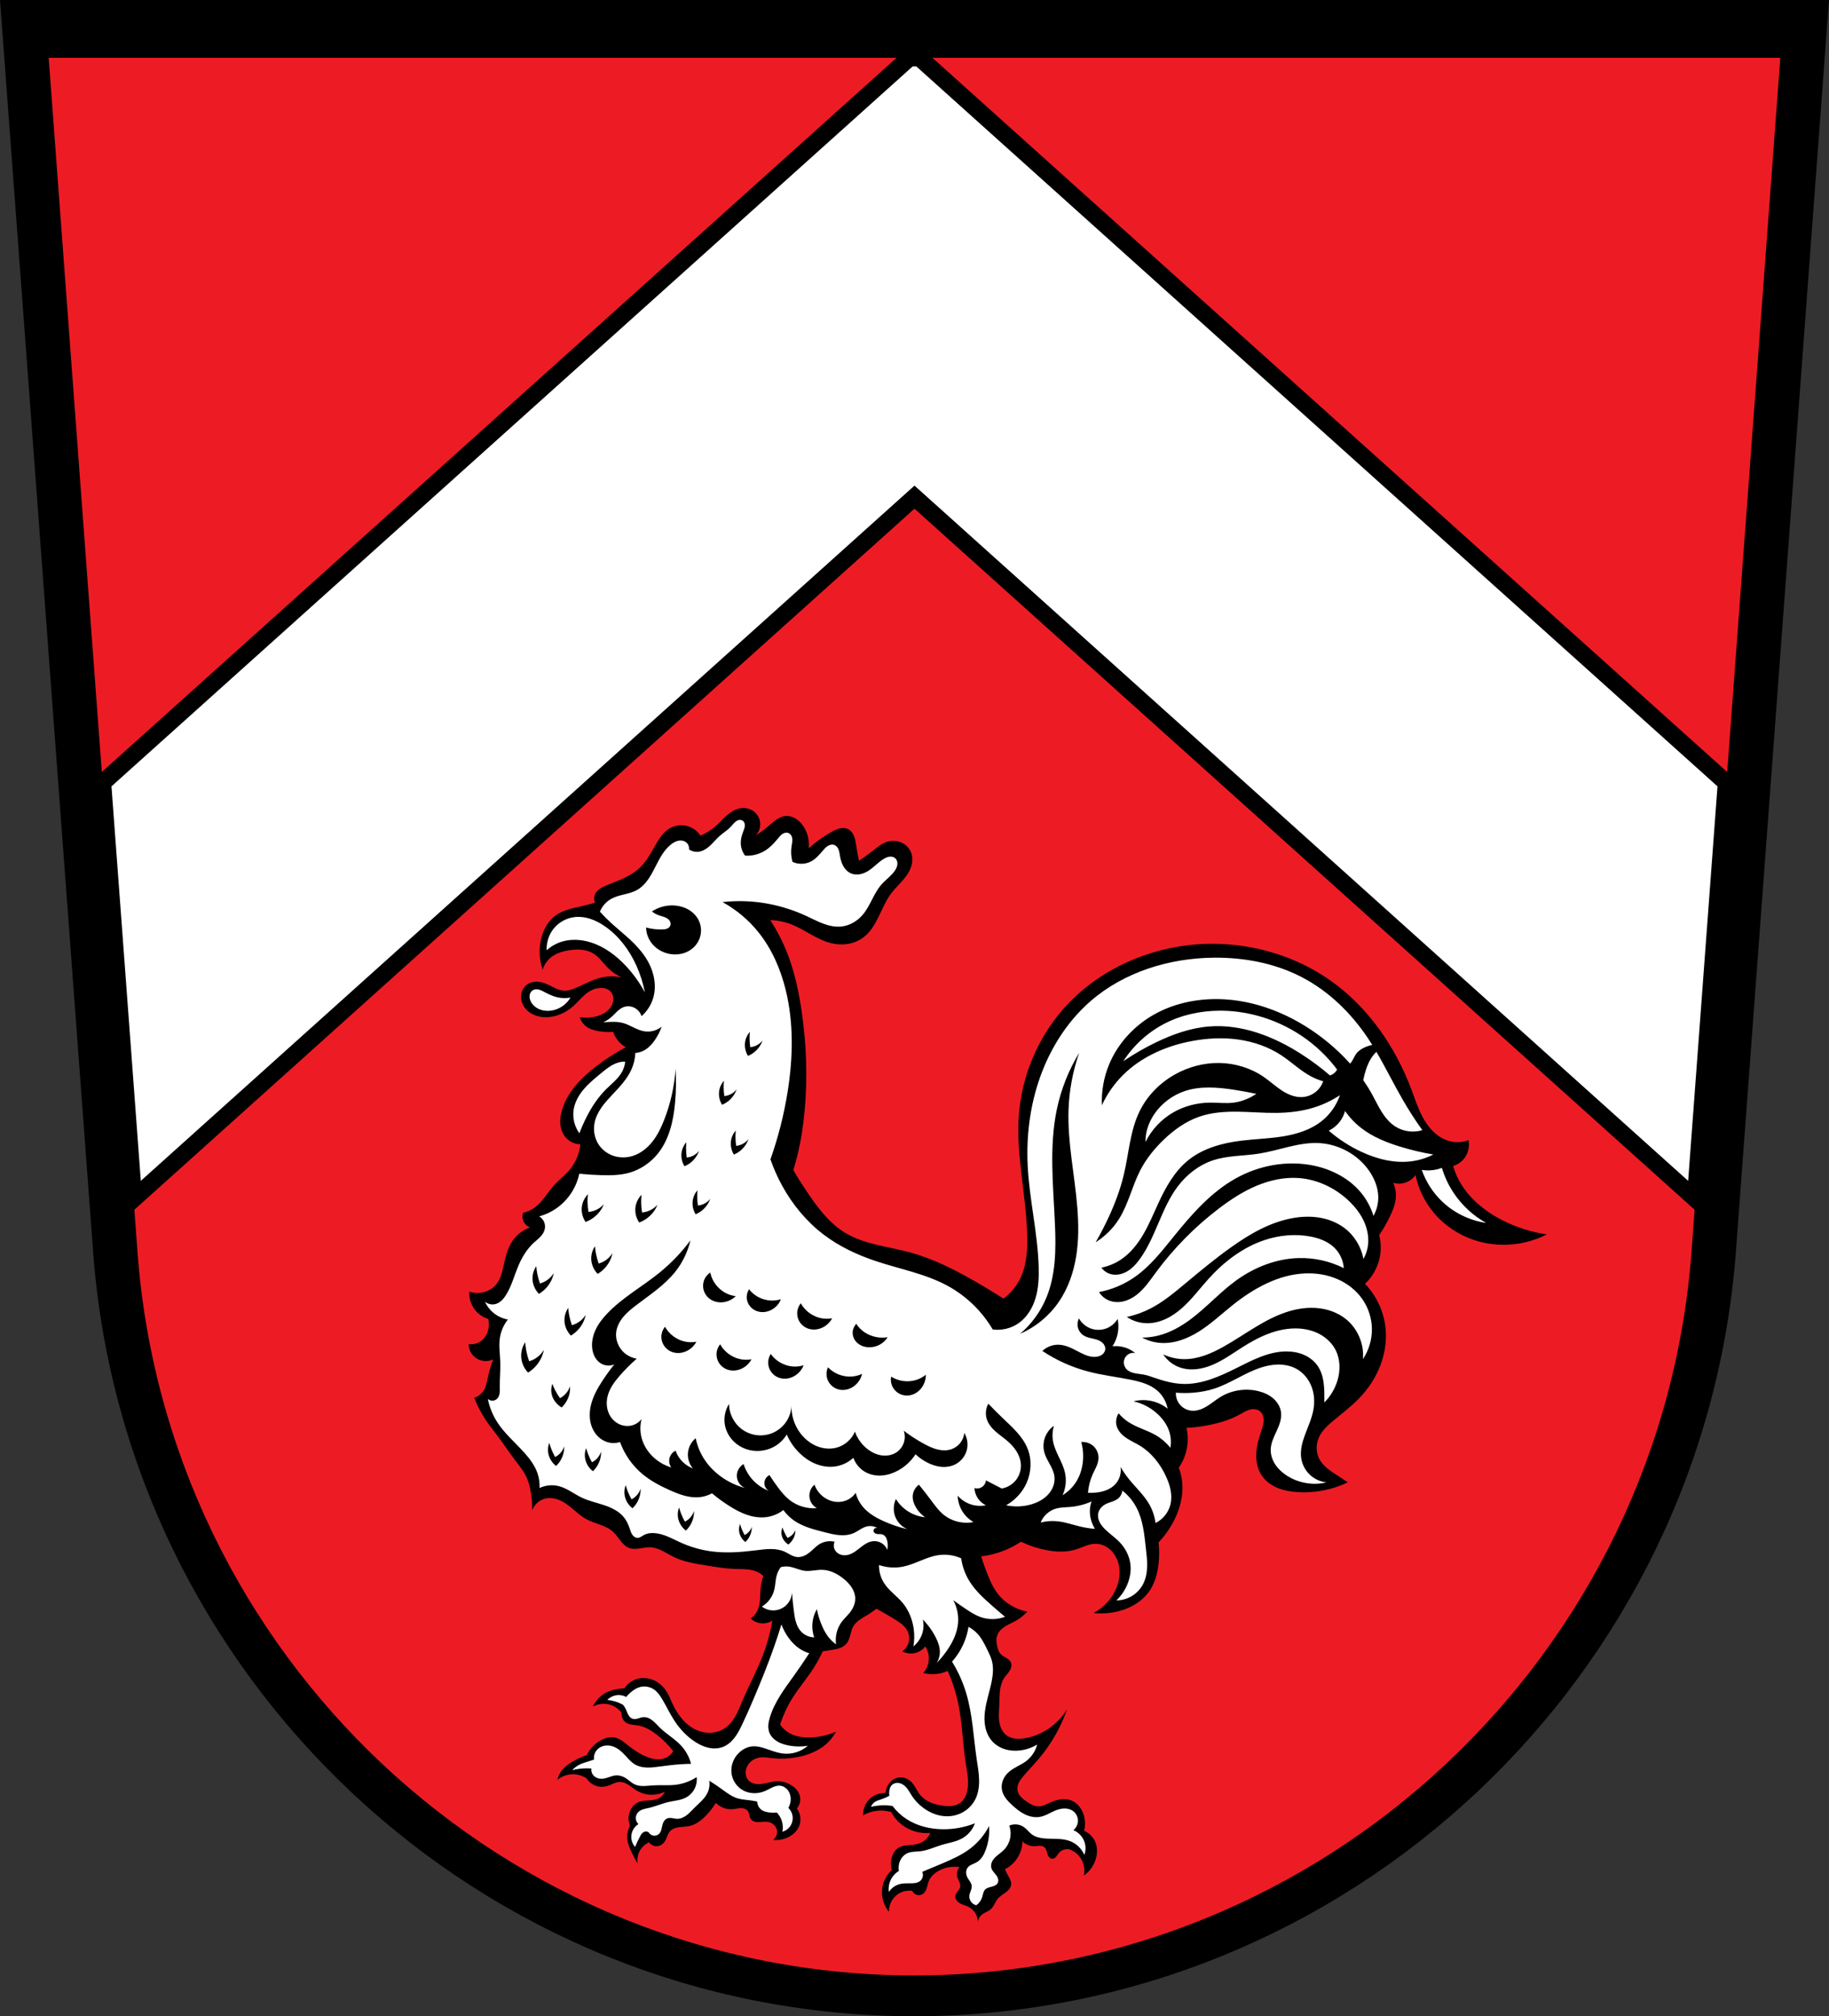 <?xml version="1.0" encoding="UTF-8" standalone="no"?>
<svg
   xmlns:dc="http://purl.org/dc/elements/1.1/"
   xmlns:cc="http://creativecommons.org/ns#"
   xmlns:rdf="http://www.w3.org/1999/02/22-rdf-syntax-ns#"
   xmlns:svg="http://www.w3.org/2000/svg"
   xmlns="http://www.w3.org/2000/svg"
   xmlns:sodipodi="http://sodipodi.sourceforge.net/DTD/sodipodi-0.dtd"
   xmlns:inkscape="http://www.inkscape.org/namespaces/inkscape"
   width="852.671"
   height="939.755"
   viewBox="0 0 852.675 939.758"
   version="1.1"
   id="svg1281"
   sodipodi:docname="DEU_Thalmassing_COA.svg"
   inkscape:version="0.92.5 (2060ec1f9f, 2020-04-08)">
  <rect x="0" y="0" width="852.675" height="939.758" fill="#333333" stroke="none"/>
  <defs
     id="defs1285">
    <inkscape:path-effect
       effect="spiro"
       id="path-effect1358"
       is_visible="true" />
    <inkscape:path-effect
       effect="spiro"
       id="path-effect1221"
       is_visible="true" />
    <inkscape:path-effect
       effect="spiro"
       id="path-effect1127"
       is_visible="true" />
    <inkscape:path-effect
       effect="spiro"
       id="path-effect1122"
       is_visible="true" />
    <inkscape:path-effect
       effect="spiro"
       id="path-effect1117"
       is_visible="true" />
    <inkscape:path-effect
       effect="spiro"
       id="path-effect1072"
       is_visible="true" />
    <inkscape:path-effect
       effect="spiro"
       id="path-effect1067"
       is_visible="true" />
    <inkscape:path-effect
       effect="spiro"
       id="path-effect1062"
       is_visible="true" />
    <inkscape:path-effect
       effect="spiro"
       id="path-effect1058"
       is_visible="true" />
    <inkscape:path-effect
       effect="spiro"
       id="path-effect1014"
       is_visible="true" />
    <inkscape:path-effect
       effect="spiro"
       id="path-effect1010"
       is_visible="true" />
    <inkscape:path-effect
       effect="spiro"
       id="path-effect964"
       is_visible="true" />
    <inkscape:path-effect
       effect="spiro"
       id="path-effect920"
       is_visible="true" />
    <inkscape:path-effect
       effect="spiro"
       id="path-effect916"
       is_visible="true" />
    <inkscape:path-effect
       effect="spiro"
       id="path-effect872"
       is_visible="true" />
    <inkscape:path-effect
       effect="spiro"
       id="path-effect867"
       is_visible="true" />
    <inkscape:path-effect
       effect="spiro"
       id="path-effect863"
       is_visible="true" />
    <inkscape:path-effect
       effect="spiro"
       id="path-effect3111"
       is_visible="true" />
    <inkscape:path-effect
       effect="spiro"
       id="path-effect3065"
       is_visible="true" />
    <inkscape:path-effect
       effect="spiro"
       id="path-effect3061"
       is_visible="true" />
    <inkscape:path-effect
       effect="spiro"
       id="path-effect3017"
       is_visible="true" />
    <inkscape:path-effect
       effect="spiro"
       id="path-effect2995"
       is_visible="true" />
    <inkscape:path-effect
       effect="spiro"
       id="path-effect2995-6"
       is_visible="true" />
    <inkscape:path-effect
       effect="spiro"
       id="path-effect2995-9"
       is_visible="true" />
    <inkscape:path-effect
       effect="spiro"
       id="path-effect3017-2"
       is_visible="true" />
    <inkscape:path-effect
       effect="spiro"
       id="path-effect2995-4"
       is_visible="true" />
    <inkscape:path-effect
       effect="spiro"
       id="path-effect3061-6"
       is_visible="true" />
    <inkscape:path-effect
       effect="spiro"
       id="path-effect2995-68"
       is_visible="true" />
    <inkscape:path-effect
       effect="spiro"
       id="path-effect2995-7"
       is_visible="true" />
    <inkscape:path-effect
       effect="spiro"
       id="path-effect2995-60"
       is_visible="true" />
    <inkscape:path-effect
       effect="spiro"
       id="path-effect964-3"
       is_visible="true" />
    <inkscape:path-effect
       effect="spiro"
       id="path-effect2995-5"
       is_visible="true" />
    <inkscape:path-effect
       effect="spiro"
       id="path-effect2995-2"
       is_visible="true" />
    <inkscape:path-effect
       effect="spiro"
       id="path-effect1127-1"
       is_visible="true" />
    <inkscape:path-effect
       effect="spiro"
       id="path-effect1127-2"
       is_visible="true" />
    <inkscape:path-effect
       effect="spiro"
       id="path-effect1127-2-9"
       is_visible="true" />
    <inkscape:path-effect
       effect="spiro"
       id="path-effect1127-2-95"
       is_visible="true" />
    <inkscape:path-effect
       effect="spiro"
       id="path-effect1127-2-1"
       is_visible="true" />
    <inkscape:path-effect
       effect="spiro"
       id="path-effect1127-2-10"
       is_visible="true" />
    <inkscape:path-effect
       effect="spiro"
       id="path-effect1127-2-13"
       is_visible="true" />
    <inkscape:path-effect
       effect="spiro"
       id="path-effect1127-2-97"
       is_visible="true" />
    <inkscape:path-effect
       effect="spiro"
       id="path-effect1221-1"
       is_visible="true" />
    <inkscape:path-effect
       effect="spiro"
       id="path-effect1221-4"
       is_visible="true" />
    <inkscape:path-effect
       effect="spiro"
       id="path-effect1221-4-1"
       is_visible="true" />
    <inkscape:path-effect
       effect="spiro"
       id="path-effect1221-4-9"
       is_visible="true" />
    <inkscape:path-effect
       effect="spiro"
       id="path-effect1221-4-3"
       is_visible="true" />
    <inkscape:path-effect
       effect="spiro"
       id="path-effect1221-4-3-4"
       is_visible="true" />
    <inkscape:path-effect
       effect="spiro"
       id="path-effect1221-4-3-2"
       is_visible="true" />
    <inkscape:path-effect
       effect="spiro"
       id="path-effect1221-4-3-4-2"
       is_visible="true" />
    <inkscape:path-effect
       effect="spiro"
       id="path-effect1221-4-3-4-1"
       is_visible="true" />
    <inkscape:path-effect
       effect="spiro"
       id="path-effect1221-4-3-4-0"
       is_visible="true" />
    <inkscape:path-effect
       effect="spiro"
       id="path-effect1221-4-3-4-8"
       is_visible="true" />
    <inkscape:path-effect
       effect="spiro"
       id="path-effect2995-1"
       is_visible="true" />
  </defs>
  <sodipodi:namedview
     pagecolor="#ffffff"
     bordercolor="#666666"
     borderopacity="1"
     objecttolerance="10"
     gridtolerance="10"
     guidetolerance="10"
     inkscape:pageopacity="0"
     inkscape:pageshadow="2"
     inkscape:window-width="1920"
     inkscape:window-height="1046"
     id="namedview1283"
     showgrid="false"
     inkscape:zoom="0.84383671"
     inkscape:cx="426.33535"
     inkscape:cy="469.87764"
     inkscape:window-x="-11"
     inkscape:window-y="-11"
     inkscape:window-maximized="1"
     inkscape:current-layer="svg1281"
     fit-margin-top="0"
     fit-margin-left="0"
     fit-margin-right="0"
     fit-margin-bottom="0"
     inkscape:snap-global="false" />
  <path
     style="fill:#000000;fill-rule:evenodd;stroke:#000000;stroke-width:22;stroke-miterlimit:4;stroke-dasharray:none"
     inkscape:connector-curvature="0"
     id="path1169"
     d="M 11.849,10.999 54.146,579.501 C 67.155,775.549 230.389,928.728 426.338,928.759 622.009,928.544 785.344,775.272 798.529,579.501 L 840.826,10.999 Z"
     sodipodi:nodetypes="cccccc" />
  <g
     id="g1480"
     transform="translate(16.773,21.449)">
    <path
       sodipodi:nodetypes="cccccc"
       d="M 5.924,5.499 47.114,559.159 c 12.669,190.93 171.63,340.11 362.45,340.14 190.55,-0.21 349.61,-149.48 362.45,-340.14 l 41.19,-553.66 z"
       id="path1164"
       inkscape:connector-curvature="0"
       style="fill:#ed1c24;fill-opacity:1;fill-rule:evenodd" />
    <path
       style="fill:#ffffff;stroke:#000000;stroke-width:8;stroke-linecap:round"
       inkscape:connector-curvature="0"
       id="path1167"
       d="M 407.18,5.499 31.06,343.409 l 14.428,193.95 364.07,-327.09 364.07,327.09 14.428,-193.95 -376.12,-337.91 h -2.381 -2.381 z" />
    <path
       transform="translate(883.335)"
       sodipodi:nodetypes="caacacaaaaaaaaacaaaacaaaacaaaaaaaacaaacaaacaaacaaaaaacaaacaaaacaaaaaaaaaaaaacaacacaaacaaacacaaaacacaacacaacaaaaacaaaaaaaaaacaacacaaaaaaaacaacacaaacaaaaacaacacaaaacaaacaacacaaaaacaaaaacaacaaaaaaaaaacaacaacaaaacaacacacacaaaaaaaaacacacacaaaacacacaaacaaaacaaaaacacaaaacacaacaaaaaaaacaaaaaaaaaaacaacacaaaaacaaacaacacaaaaaacaaaaaacacaacacaac"
       inkscape:original-d="m -179.03095,553.89838 c 0,0 -14.3359,-2.85622 -20.50718,-6.51022 -8.38675,-4.96578 -15.78512,-12.04985 -21.1582,-20.18167 -1.02213,-1.54693 -1.95307,-5.20818 -1.95307,-5.20818 0,0 4.02269,-1.83906 5.20818,-3.58063 1.62916,-2.39337 1.95307,-8.46328 1.95307,-8.46328 0,0 -5.45537,1.10926 -8.13777,0.65102 -2.10676,-0.3599 -4.26789,-1.17731 -5.8592,-2.60409 -6.26289,-5.61535 -8.06592,-14.78581 -12.69492,-21.80922 -11.52426,-17.48533 -20.27115,-38.45456 -37.43374,-50.45418 -16.6005,-11.60662 -38.0619,-18.68967 -58.26644,-17.25207 -24.40844,1.73672 -49.72923,12.99769 -66.72971,30.59802 -12.33369,12.76887 -17.61253,31.63685 -20.50718,49.15213 -3.13864,18.99162 4.81537,38.38767 3.90613,57.61541 -0.28564,6.04032 -0.46147,12.38265 -2.9296,17.9031 -1.76368,3.9448 -8.13777,10.09083 -8.13777,10.09083 0,0 -9.16345,-5.94058 -13.99696,-8.46328 -9.47367,-4.94449 -19.28433,-9.2834 -29.29598,-13.02043 -10.09695,-3.76887 -21.74138,-3.79704 -30.92352,-9.43982 -6.4073,-3.93753 -10.9703,-10.36827 -15.62452,-16.27554 -3.11682,-3.95596 -8.14841,-12.72327 -8.14841,-12.72327 0,0 1.67959,-5.58607 2.28921,-8.43493 1.31018,-6.12271 2.52655,-12.30577 2.9296,-18.55411 1.00616,-15.59813 0.84389,-31.39102 -1.30204,-46.87356 -1.3368,-9.64475 -3.68862,-19.22278 -7.16124,-28.31944 -1.92126,-5.03282 -7.48675,-14.32248 -7.48675,-14.32248 0,0 6.61369,0.91061 9.76533,1.95307 6.50693,2.15227 11.79737,7.86944 18.58955,8.78524 5.01223,0.67582 10.74109,0.19334 14.94515,-2.61826 6.73128,-4.50174 8.2063,-13.99751 13.01334,-20.51427 2.27849,-3.08887 5.80179,-5.30667 7.46902,-8.76398 1.48865,-3.08697 3.61681,-7.08482 1.9708,-10.09083 -2.12898,-3.88802 -7.96157,-5.35175 -12.36942,-4.88267 -1.94509,0.207 -3.27758,2.1371 -4.88266,3.25511 -2.42199,1.68701 -7.16124,5.20818 -7.16124,5.20818 0,0 -0.55502,-4.85289 -1.30204,-7.16124 -0.85173,-2.63192 -1.12924,-6.20488 -3.58062,-7.48675 -2.43742,-1.27457 -5.60255,0.27346 -8.14486,1.32331 -3.9466,1.62975 -10.40925,7.46548 -10.40925,7.46548 0,0 -0.40717,-7.59099 -2.60409,-10.41634 -1.96679,-2.52939 -5.25984,-4.62086 -8.46328,-4.55716 -2.77214,0.0551 -4.85515,2.69224 -7.16124,4.23164 -2.2561,1.50603 -6.51021,4.88267 -6.51021,4.88267 0,0 1.56372,-8.55122 -0.97654,-11.39288 -1.47491,-1.64991 -4.35087,-1.78663 -6.51021,-1.30204 -4.616,1.03591 -7.47934,5.80531 -11.39288,8.46328 -2.21689,1.50565 -6.83573,4.23164 -6.83573,4.23164 0,0 -3.93755,-3.92618 -6.51021,-4.55715 -2.44428,-0.59948 -5.28367,-0.24016 -7.48675,0.97653 -3.5754,1.97457 -5.31114,6.21076 -7.81226,9.43981 -2.379,3.07138 -3.89578,6.90018 -6.83573,9.43981 -4.26024,3.68013 -10.22439,4.78918 -14.9735,7.81226 -1.95888,1.24694 -4.50493,2.14988 -5.53368,4.23164 -0.57684,1.16729 0,3.90613 0,3.90613 0,0 -4.14665,1.00247 -6.1847,1.62756 -4.06817,1.24775 -8.71114,1.58596 -12.0439,4.23164 -3.32409,2.63879 -5.7399,6.64163 -6.83573,10.74186 -1.26194,4.72175 0.65102,14.64798 0.65102,14.64798 0,0 1.87977,-4.14298 3.58062,-5.53368 2.52696,-2.06617 5.87141,-3.20879 9.1143,-3.58062 3.70453,-0.42476 7.73567,-0.0469 11.06737,1.62755 2.74212,1.37812 4.15913,4.5377 6.51022,6.51022 2.0293,1.70254 6.51021,4.55715 6.51021,4.55715 0,0 -6.13102,-0.57453 -9.1143,0 -4.01637,0.77348 -7.50111,3.29873 -11.39288,4.55715 -2.12836,0.68821 -4.27794,1.77063 -6.51022,1.62756 -2.67435,-0.1714 -4.85337,-2.43272 -7.48674,-2.9296 -3.09205,-0.58343 -6.76316,-1.65427 -9.43982,0 -1.85747,1.14798 -3.36442,3.71933 -2.92959,5.85919 0.96556,4.75168 6.28608,8.63352 11.06736,9.43982 4.70891,0.7941 9.28991,-2.68767 13.34595,-5.20818 2.87027,-1.78364 4.5539,-5.15696 7.48674,-6.83572 1.57702,-0.90269 3.39144,-1.64598 5.20818,-1.60983 1.61073,0.032 3.56247,0.34252 4.55715,1.60983 1.34651,1.71558 1.56347,4.52937 0.65102,6.51021 -1.2719,2.76118 -4.60646,4.23566 -7.48675,5.20818 -2.36668,0.7991 -7.48675,0.32551 -7.48675,0.32551 0,0 1.58283,3.16888 2.9296,4.23164 1.64505,1.29814 3.80934,1.8433 5.85919,2.27857 2.23141,0.47383 6.83573,0.32551 6.83573,0.32551 0,0 0.89871,2.28536 1.62756,3.25511 1.15333,1.53453 4.23164,3.90613 4.23164,3.90613 0,0 -9.65857,5.14916 -13.67146,8.78879 -6.35129,5.76053 -13.55321,11.94894 -15.95003,20.18167 -1.18907,4.08427 -1.11624,9.19535 1.30205,12.69492 1.51722,2.19561 7.16123,3.58062 7.16123,3.58062 0,0 -2.52801,8.20237 -4.88266,11.71839 -1.96384,2.93244 -5.0756,4.9095 -7.48675,7.48675 -3.15196,3.36909 -5.39231,7.6901 -9.1143,10.41635 -1.52871,1.11974 -5.20817,2.27857 -5.20817,2.27857 0,0 -0.45675,2.47793 0,3.58062 0.58722,1.41767 3.25511,3.25511 3.25511,3.25511 0,0 -6.12024,3.4392 -8.13777,6.1847 -2.45923,3.34659 -2.78087,7.82702 -4.23164,11.71839 -1.05587,2.83214 -1.38326,6.09009 -3.25511,8.46328 -1.3047,1.65414 -3.19623,2.95573 -5.20818,3.58062 -2.38327,0.74022 -7.48674,0 -7.48674,0 0,0 0.85415,6.08636 2.60408,8.46328 1.48096,2.01158 6.18471,4.23164 6.18471,4.23164 0,0 0.44662,4.27012 -0.32551,6.18471 -0.80553,1.99742 -2.34084,3.85143 -4.23164,4.88266 -1.34714,0.73472 -4.55715,0.65102 -4.55715,0.65102 0,0 1.66544,5.4695 3.90612,6.83573 2.13275,1.30042 7.48675,0.32551 7.48675,0.32551 0,0 -1.73605,6.0762 -2.60408,9.1143 -0.43402,1.51905 -0.45284,3.22496 -1.30205,4.55715 -1.15769,1.81613 -4.88266,4.23164 -4.88266,4.23164 0,0 3.62355,7.54232 5.8592,11.06737 1.45282,2.29073 3.27472,4.32557 4.88266,6.51022 2.85616,3.88056 5.71588,7.76008 8.46328,11.71839 1.78455,2.5711 3.8597,4.98794 5.20817,7.81226 0.78367,1.64137 1.26678,3.42546 1.62756,5.20817 0.67031,3.31218 0.97653,10.09083 0.97653,10.09083 0,0 3.78675,-4.7004 6.51021,-5.53368 1.8791,-0.57494 4.02056,-0.0425 5.8592,0.65102 4.95692,1.86971 8.44022,6.45186 13.02043,9.1143 3.94433,2.29281 8.6401,3.23108 12.36941,5.8592 2.88489,2.03304 4.20407,6.19066 7.48675,7.48675 3.02934,1.19607 6.56024,-0.90425 9.76532,-0.32551 3.92614,0.70893 7.28392,3.29119 11.06737,4.55715 4.89163,1.63676 9.90644,2.94074 14.9735,3.90613 4.40242,0.83876 8.90432,1.03022 13.34594,1.62755 3.69553,0.49699 7.60891,0.23364 11.06737,1.62756 0.86571,0.34892 2.27857,1.62755 2.27857,1.62755 0,0 -0.96906,4.10442 -1.30204,6.1847 -0.46833,2.92592 0.10649,6.0772 -0.97534,8.83581 -0.73234,1.86744 -3.58181,4.83565 -3.58181,4.83565 0,0 3.54201,2.16661 5.53368,2.27857 1.57735,0.0887 4.55716,-1.30204 4.55716,-1.30204 0,0 -2.41829,10.54255 -4.23165,15.62452 -2.67686,7.50195 -5.97797,14.80202 -9.76532,21.80922 -2.38999,4.42187 -3.78619,10.17923 -8.13777,12.69493 -3.94978,2.28341 -9.47481,2.44069 -13.67145,0.65102 -5.16398,-2.2022 -7.99049,-7.99926 -11.06737,-12.69492 -0.91182,-1.39153 -1.2292,-3.11671 -2.13992,-4.50896 -1.03463,-1.58169 -2.10042,-3.30438 -3.71928,-4.27984 -2.86297,-1.7251 -6.4834,-2.91229 -9.76532,-2.27857 -2.60087,0.50221 -6.51022,4.55715 -6.51022,4.55715 0,0 -2.18407,0.12066 -3.2551,0.32551 -1.55171,0.29679 -3.19554,0.50086 -4.55715,1.30204 -2.77729,1.63416 -6.83573,6.83573 -6.83573,6.83573 0,0 5.03582,-1.5482 7.48675,-0.97653 2.28593,0.53319 5.85919,3.90613 5.85919,3.90613 0,0 1.1236,3.7824 2.60409,4.88266 1.33218,0.99004 3.30874,0.4496 4.88266,0.97653 3.08328,1.03225 6.13693,2.3502 8.78879,4.23164 3.00357,2.13098 7.81226,7.81226 7.81226,7.81226 0,0 -2.29151,2.73971 -3.90613,3.25511 -2.69543,0.8604 -5.76751,0.20834 -8.46328,-0.65102 -3.01396,-0.96079 -5.40428,-3.29046 -8.13777,-4.88266 -2.47706,-1.44283 -4.65606,-3.7791 -7.48675,-4.23164 -1.63897,-0.26202 -3.41679,0.198 -4.88266,0.97653 -3.07936,1.63545 -7.4433,7.34928 -7.4433,7.34928 0,0 -4.46949,1.65793 -6.46439,2.9296 -2.06713,1.31771 -4.12082,2.82081 -5.57951,4.791 -0.82514,1.11449 -1.671,3.80974 -1.671,3.80974 0,0 5.71321,-2.63566 8.74297,-2.51244 1.75464,0.0714 4.92848,1.86142 4.92848,1.86142 0,0 4.24905,3.46305 6.83573,3.90613 1.19569,0.20481 2.40547,-0.34995 3.58062,-0.65102 1.66192,-0.42578 3.17138,-1.74917 4.88266,-1.62755 2.90413,0.20639 4.99583,3.16836 7.81226,3.90613 4.30857,1.12863 13.34594,0.65102 13.34594,0.65102 0,0 -1.89484,2.54499 -3.25511,3.25511 -2.73551,1.42806 -6.4546,0.062 -9.11311,1.62874 -1.92704,1.13568 -3.54295,3.07922 -4.23283,5.20698 -0.6033,1.86072 0.32551,5.8592 0.32551,5.8592 0,0 -1.34719,3.41925 -1.30204,5.20817 0.0658,2.60777 1.2803,5.07671 2.27857,7.48675 0.70588,1.70415 2.60409,4.88266 2.60409,4.88266 0,0 0.50149,-5.24328 1.90606,-7.34809 0.79858,-1.1967 3.44195,-2.60409 3.44195,-2.60409 0,0 2.37519,1.89643 3.76629,1.81441 1.41226,-0.0833 2.63313,-1.22801 3.58062,-2.27857 1.13745,-1.26119 0.96849,-3.47639 2.27858,-4.55716 2.44615,-2.01796 6.26565,-1.26946 9.16249,-2.55945 2.80012,-1.24691 5.49561,-2.86585 7.76407,-4.92729 1.83113,-1.66402 4.55715,-5.8592 4.55715,-5.8592 0,0 5.1156,2.24921 7.81226,2.9296 2.33597,0.58938 5.28608,-0.53605 7.16124,0.97653 0.9885,0.79736 0.32833,2.76527 1.30204,3.58062 1.94209,1.62622 5.1178,0.40516 7.48675,1.30204 1.54894,0.58643 3.58631,1.07875 4.23164,2.60409 0.77955,1.84259 -1.30204,5.85919 -1.30204,5.85919 0,0 5.01214,-0.17602 7.16123,-1.30204 2.03881,-1.06824 4.12537,-2.7091 4.88267,-4.88266 0.93434,-2.6817 -0.97654,-8.46328 -0.97654,-8.46328 0,0 1.86973,-4.15587 1.30205,-6.18471 -0.64122,-2.29165 -2.84053,-3.98649 -4.88267,-5.20817 -1.44551,-0.86476 -3.20069,-1.21116 -4.88266,-1.30204 -2.85013,-0.15399 -5.61534,1.49228 -8.46328,1.30204 -1.91841,-0.12815 -4.19154,-0.25082 -5.53368,-1.62755 -1.17582,-1.20613 -1.7816,-3.26794 -1.30205,-4.88267 0.83118,-2.79872 3.75651,-4.88926 6.51022,-5.85919 1.84498,-0.64985 3.90328,0.30086 5.8592,0.32551 3.58198,0.0451 7.25725,0.50526 10.74185,-0.32551 5.47719,-1.30583 10.94891,-3.58613 15.29901,-7.16124 1.55926,-1.28147 3.58062,-4.88266 3.58062,-4.88266 0,0 -7.8686,2.62368 -11.95226,2.6981 -3.10539,0.0566 -6.35773,-0.37512 -9.15775,-1.7192 -1.95305,-0.93752 -4.93086,-4.23401 -4.93086,-4.23401 0,0 3.32987,-8.21469 5.53369,-12.0439 2.91312,-5.06164 7.01296,-9.35929 10.09083,-14.32247 1.56082,-2.51689 4.23164,-7.81226 4.23164,-7.81226 0,0 2.85959,-0.25832 4.23164,-0.65103 2.38331,-0.68216 5.1043,-1.15542 6.83573,-2.92959 2.04051,-2.09088 1.51441,-5.79141 3.25511,-8.13777 1.6558,-2.23191 4.28138,-3.54823 6.51021,-5.20818 1.37592,-1.02474 4.23165,-2.92959 4.23165,-2.92959 0,0 5.85253,2.93548 8.46328,4.88266 2.27639,1.69781 5.43529,3.12005 6.1847,5.85919 0.83383,3.04767 -2.60409,9.11431 -2.60409,9.11431 0,0 3.24274,1.23253 4.88267,0.97653 2.20749,-0.34459 5.85919,-3.25511 5.85919,-3.25511 0,0 1.6387,3.1671 1.62756,4.88266 -0.0172,2.64218 -2.60409,7.48675 -2.60409,7.48675 0,0 4.7908,0.62707 7.16124,0.32551 1.46401,-0.18625 4.23164,-1.30204 4.23164,-1.30204 0,0 3.73447,9.85077 4.88266,14.9735 2.08102,9.28461 2.73961,18.84171 3.58062,28.31944 0.37452,4.22062 1.65922,8.57941 0.65102,12.69492 -0.5092,2.07856 -1.4875,4.32734 -3.25511,5.53368 -2.26903,1.54855 -5.4175,1.68494 -8.13777,1.30204 -3.79721,-0.53449 -7.47537,-2.42193 -10.41634,-4.88266 -2.03866,-1.70577 -2.42233,-4.99357 -4.60535,-6.51021 -1.73796,-1.20743 -4.0545,-2.00655 -6.13651,-1.62756 -1.62908,0.29654 -3.05168,1.5588 -4.04478,2.88378 -0.90547,1.20806 -1.4889,4.27746 -1.4889,4.27746 0,0 -4.79433,0.47361 -6.51022,1.95306 -2.34782,2.0243 -3.95432,8.41746 -3.95432,8.41746 0,0 5.14455,-2.02539 7.86045,-2.23275 1.74449,-0.13319 5.20817,0.65102 5.20817,0.65102 0,0 2.75665,4.46511 4.88266,5.8592 3.87623,2.54177 13.34595,3.90613 13.34595,3.90613 0,0 -2.44696,3.50259 -4.23164,4.55715 -1.15547,0.68276 -2.59671,0.68209 -3.90613,0.97653 -2.15913,0.48552 -4.65181,0.10042 -6.51022,1.30204 -1.56762,1.0136 -2.68541,2.77944 -3.25511,4.55715 -0.59603,1.8599 0,5.8592 0,5.8592 0,0 -3.11622,3.15323 -3.58062,5.20817 -1.06562,4.71529 2.27858,14.32248 2.27858,14.32248 0,0 1.88931,-6.50759 4.41731,-8.41865 1.74364,-1.31812 6.41738,-1.34786 6.41738,-1.34786 0,0 3.53212,2.07105 5.11534,1.30323 1.92306,-0.93263 1.40715,-4.08853 2.60409,-5.8592 1.27071,-1.8798 2.73342,-3.82771 4.74163,-4.88385 2.86699,-1.50778 9.58084,-1.62636 9.58084,-1.62636 0,0 -1.0604,3.225 -0.97653,4.88266 0.0746,1.47392 1.44603,2.76287 1.30204,4.23164 -0.1563,1.59439 -2.57874,2.65798 -2.27857,4.23164 0.50499,2.64744 4.50005,3.10439 6.1847,5.20817 1.91107,2.38654 4.23164,8.13777 4.23164,8.13777 0,0 0.87327,-3.306 1.95307,-4.55715 1.08212,-1.25385 3.03941,-1.45443 4.23164,-2.60409 1.40806,-1.35779 2.05315,-3.33944 3.25511,-4.88266 1.88815,-2.42423 5.59432,-3.8202 6.1847,-6.83573 0.24401,-1.24634 -0.80022,-2.41396 -1.30204,-3.58061 -0.47934,-1.11439 -1.62756,-3.25511 -1.62756,-3.25511 0,0 4.72628,-3.4225 6.18471,-5.8592 1.27069,-2.12304 1.95306,-7.16123 1.95306,-7.16123 0,0 3.81592,1.81343 5.8592,2.27857 1.37942,0.31402 3.00144,-0.37307 4.23164,0.32551 1.96334,1.11491 1.66316,5.27518 3.90613,5.53369 1.29797,0.14959 1.80299,-1.9424 2.9296,-2.60409 1.54312,-0.90632 5.06951,-1.76739 5.06951,-1.76739 0,0 3.75166,1.92899 4.83565,3.62762 1.56834,2.45759 1.81322,8.55611 1.81322,8.55611 0,0 4.99264,-5.37616 5.8592,-8.78879 0.58992,-2.32319 0.38598,-5.00024 -0.65102,-7.16123 -1.01504,-2.11523 -5.06952,-4.88267 -5.06952,-4.88267 0,0 0.5586,-5.65121 -0.46535,-8.18478 -0.94288,-2.333 -2.60171,-4.76002 -4.92849,-5.71816 -3.30651,-1.36157 -7.19318,0.11319 -10.69485,0.83787 -1.68466,0.34864 -3.16266,1.70741 -4.88266,1.6722 -2.09511,-0.0429 -4.16554,-1.04453 -5.85919,-2.27858 -1.80786,-1.31727 -3.92235,-2.9928 -4.23164,-5.20817 -0.34277,-2.4552 1.60318,-4.74141 2.92959,-6.83573 2.01528,-3.18201 5.30027,-5.39639 7.48675,-8.46328 4.9923,-7.00251 12.69492,-22.46025 12.69492,-22.46025 0,0 -4.38821,5.96682 -7.3469,8.09314 -3.641,2.61668 -7.8729,4.84084 -12.3224,5.39383 -2.90091,0.36053 -6.52387,0.56298 -8.65014,-1.44307 -3.56114,-3.35978 -3.15399,-9.42761 -3.2551,-14.32247 -0.0866,-4.19161 0.56289,-8.54403 2.27857,-12.36941 0.50627,-1.1288 1.77426,-1.79993 2.27858,-2.9296 0.60363,-1.35213 1.30859,-2.98464 0.78967,-4.37148 -0.70317,-1.87929 -3.46443,-2.18203 -4.6958,-3.76629 -0.80457,-1.03515 -1.35001,-2.29928 -1.62756,-3.58062 -0.36752,-1.69671 -0.76274,-3.64864 0,-5.20817 1.63061,-3.334 5.8836,-4.52612 8.7888,-6.83573 1.75096,-1.392 5.20817,-4.23164 5.20817,-4.23164 0,0 -10.43366,-4.8133 -14.23202,-8.92863 -1.9558,-2.11902 -2.84284,-5.02964 -3.99659,-7.67242 -1.29074,-2.95657 -3.2551,-9.1143 -3.2551,-9.1143 0,0 7.06963,-1.33578 10.41634,-2.60409 2.859,-1.08348 8.13777,-4.23164 8.13777,-4.23164 0,0 7.64674,3.29389 11.71839,3.90613 4.61504,0.69395 9.38647,0.39798 13.99697,-0.32551 3.01855,-0.47368 5.76931,-3.0718 8.78879,-2.60409 4.01485,0.62189 8.2655,3.20614 10.09083,6.83573 2.24459,4.46326 1.32428,10.38471 -0.65102,14.9735 -1.91138,4.44028 -10.09083,10.41634 -10.09083,10.41634 0,0 9.1451,0.22497 13.34594,-1.30204 4.6953,-1.70675 9.33123,-4.49739 12.36941,-8.46328 2.79639,-3.65028 3.78673,-8.48713 4.55715,-13.02043 0.56355,-3.31607 0,-10.09084 0,-10.09084 0,0 5.4872,-6.32126 7.16124,-10.09083 2.43608,-5.48553 3.92056,-11.57548 3.90613,-17.57759 -0.006,-2.44795 -1.62756,-7.16124 -1.62756,-7.16124 0,0 3.30698,-6.31104 3.90613,-9.76532 0.50101,-2.88848 -0.32551,-8.78879 -0.32551,-8.78879 0,0 8.10839,-0.66662 12.0439,-1.62755 4.36772,-1.06647 8.34734,-3.41135 12.69492,-4.55716 3.0876,-0.81374 6.92836,-3.59935 9.43982,-1.62755 2.48082,1.94775 0.54245,6.2876 0.65102,9.43981 0.23156,6.72324 -3.58096,14.48674 0,20.18167 3.33246,5.29973 10.71743,7.33833 16.92656,8.13777 7.89342,1.0163 23.43678,-4.55715 23.43678,-4.55715 0,0 -3.34546,-2.04546 -4.88266,-3.25511 -3.01711,-2.37421 -6.9769,-4.27241 -8.46328,-7.81226 -1.38688,-3.3029 -1.01275,-7.41895 0.32551,-10.74185 1.14793,-2.8503 3.98774,-4.68739 6.1847,-6.83573 3.79495,-3.71096 9.0366,-6.04267 12.0439,-10.41634 6.81775,-9.91541 12.89698,-21.93123 12.27539,-33.94833 -0.37349,-7.22058 -9.44099,-19.52828 -9.44099,-19.52828 0,0 5.8133,-7.94009 6.93093,-12.60209 0.78455,-3.27263 -0.32552,-10.09083 -0.32552,-10.09083 0,0 3.86441,-5.88348 5.20818,-9.11431 1.25352,-3.01384 2.52167,-6.17671 2.60408,-9.43981 0.0505,-2.00007 -1.30204,-5.85919 -1.30204,-5.85919 0,0 3.78067,0.57388 5.53368,0 1.91812,-0.62793 4.88267,-3.58062 4.88267,-3.58062 0,0 4.20042,12.88396 8.65251,17.71979 6.09511,6.62049 14.38527,11.99182 23.19935,13.80656 9.66287,1.9895 29.34416,-3.85791 29.34416,-3.85791 z"
       inkscape:path-effect="#path-effect2995-6"
       inkscape:connector-curvature="0"
       id="path2993-8"
       d="m -179.031,553.898 c -7.125,-1.055 -14.078,-3.263 -20.507,-6.51 -8.862,-4.476 -16.919,-11.204 -21.158,-20.182 -0.793,-1.678 -1.447,-3.422 -1.953,-5.208 2.05,-0.618 3.898,-1.888 5.208,-3.581 1.829,-2.362 2.562,-5.539 1.953,-8.463 -2.574,0.995 -5.438,1.225 -8.138,0.651 -2.105,-0.447 -4.096,-1.371 -5.859,-2.604 -3.505,-2.451 -6.057,-6.061 -7.963,-9.89 -1.906,-3.829 -3.224,-7.917 -4.732,-11.919 -7.493,-19.887 -20.107,-38.148 -37.434,-50.454 -16.807,-11.937 -37.661,-17.88 -58.266,-17.252 -25.165,0.767 -50.193,11.614 -66.73,30.598 -11.864,13.619 -19.165,31.14 -20.507,49.152 -1.432,19.221 3.716,38.342 3.906,57.615 0.06,6.096 -0.414,12.35 -2.93,17.903 -1.802,3.979 -4.631,7.487 -8.138,10.091 -4.593,-2.939 -9.261,-5.762 -13.997,-8.463 -9.307,-5.309 -18.963,-10.185 -29.296,-13.02 -10.443,-2.866 -21.728,-3.721 -30.924,-9.44 -6.431,-4 -11.285,-10.068 -15.625,-16.276 -2.886,-4.129 -5.605,-8.375 -8.148,-12.723 0.868,-2.782 1.632,-5.596 2.289,-8.435 1.414,-6.104 2.334,-12.317 2.93,-18.554 1.49,-15.597 0.951,-31.368 -1.302,-46.874 -1.404,-9.66 -3.487,-19.277 -7.161,-28.319 -2.031,-4.998 -4.542,-9.802 -7.487,-14.322 3.334,0.092 6.652,0.756 9.765,1.953 6.413,2.467 11.915,7.151 18.59,8.785 2.537,0.621 5.198,0.777 7.776,0.358 2.579,-0.419 5.072,-1.419 7.169,-2.976 3.277,-2.435 5.431,-6.075 7.226,-9.742 1.796,-3.667 3.345,-7.499 5.787,-10.772 2.297,-3.079 5.325,-5.576 7.469,-8.764 0.992,-1.475 1.789,-3.099 2.185,-4.832 0.396,-1.733 0.376,-3.582 -0.214,-5.259 -0.826,-2.345 -2.771,-4.242 -5.097,-5.119 -2.326,-0.876 -4.99,-0.75 -7.272,0.236 -1.801,0.778 -3.34,2.043 -4.883,3.255 -2.322,1.824 -4.711,3.561 -7.161,5.208 -0.498,-2.375 -0.932,-4.763 -1.302,-7.161 -0.219,-1.42 -0.419,-2.858 -0.934,-4.199 -0.515,-1.341 -1.385,-2.6 -2.647,-3.288 -1.264,-0.689 -2.803,-0.738 -4.204,-0.406 -1.401,0.331 -2.692,1.013 -3.941,1.73 -3.709,2.13 -7.202,4.635 -10.409,7.465 0.413,-3.633 -0.53,-7.405 -2.604,-10.416 -0.956,-1.389 -2.159,-2.629 -3.614,-3.48 -1.456,-0.85 -3.177,-1.293 -4.849,-1.077 -1.396,0.18 -2.704,0.803 -3.872,1.587 -1.168,0.785 -2.216,1.733 -3.289,2.644 -2.069,1.757 -4.244,3.389 -6.51,4.883 1.513,-1.545 2.31,-3.765 2.125,-5.92 -0.185,-2.155 -1.348,-4.207 -3.102,-5.472 -1.847,-1.333 -4.28,-1.764 -6.51,-1.302 -2.349,0.487 -4.413,1.883 -6.204,3.479 -1.791,1.596 -3.375,3.415 -5.189,4.984 -2.035,1.761 -4.352,3.195 -6.836,4.232 -1.49,-2.268 -3.87,-3.933 -6.51,-4.557 -2.504,-0.591 -5.221,-0.243 -7.487,0.977 -1.824,0.982 -3.324,2.487 -4.562,4.148 -1.238,1.661 -2.234,3.486 -3.251,5.292 -1.914,3.401 -3.955,6.808 -6.836,9.44 -4.18,3.82 -9.731,5.671 -14.973,7.812 -1.103,0.451 -2.208,0.922 -3.194,1.59 -0.987,0.668 -1.859,1.551 -2.339,2.641 -0.54,1.227 -0.54,2.68 0,3.906 -2.045,0.603 -4.108,1.146 -6.185,1.628 -4.174,0.969 -8.549,1.752 -12.044,4.232 -3.535,2.508 -5.778,6.538 -6.836,10.742 -1.209,4.807 -0.98,9.967 0.651,14.648 0.626,-2.138 1.887,-4.087 3.581,-5.534 2.516,-2.149 5.838,-3.119 9.114,-3.581 1.885,-0.266 3.803,-0.382 5.694,-0.165 1.892,0.217 3.762,0.778 5.373,1.792 2.606,1.641 4.348,4.318 6.51,6.51 1.871,1.896 4.088,3.448 6.51,4.557 -2.991,-0.651 -6.123,-0.651 -9.114,0 -4.005,0.872 -7.659,2.865 -11.393,4.557 -2.06,0.933 -4.255,1.797 -6.51,1.628 -1.345,-0.101 -2.637,-0.568 -3.86,-1.136 -1.223,-0.568 -2.396,-1.242 -3.626,-1.794 -1.502,-0.673 -3.105,-1.164 -4.749,-1.235 -1.644,-0.071 -3.335,0.302 -4.691,1.235 -0.936,0.644 -1.692,1.541 -2.192,2.562 -0.5,1.02 -0.746,2.161 -0.737,3.297 0.01,1.34 0.37,2.671 1,3.853 0.63,1.182 1.527,2.217 2.581,3.044 2.108,1.654 4.808,2.451 7.486,2.543 4.891,0.168 9.699,-1.945 13.346,-5.208 2.524,-2.259 4.59,-5.079 7.487,-6.836 1.571,-0.953 3.371,-1.562 5.208,-1.61 0.829,-0.021 1.665,0.072 2.453,0.33 0.788,0.258 1.526,0.685 2.104,1.28 0.811,0.834 1.277,1.976 1.364,3.137 0.087,1.16 -0.191,2.334 -0.713,3.374 -0.704,1.402 -1.841,2.563 -3.157,3.419 -1.315,0.856 -2.805,1.419 -4.33,1.789 -2.443,0.594 -5.002,0.705 -7.487,0.326 0.512,1.666 1.55,3.166 2.93,4.232 1.675,1.294 3.773,1.919 5.859,2.279 2.254,0.388 4.555,0.498 6.836,0.326 0.387,1.154 0.937,2.253 1.628,3.255 1.098,1.594 2.555,2.939 4.232,3.906 -4.785,2.553 -9.363,5.495 -13.671,8.789 -6.925,5.293 -13.377,11.854 -15.95,20.182 -0.653,2.114 -1.044,4.331 -0.902,6.539 0.143,2.208 0.844,4.411 2.204,6.156 1.696,2.176 4.403,3.53 7.161,3.581 -0.425,4.273 -2.148,8.408 -4.883,11.718 -2.249,2.723 -5.126,4.86 -7.487,7.487 -3.095,3.444 -5.329,7.749 -9.114,10.416 -1.559,1.099 -3.343,1.879 -5.208,2.279 -0.407,1.147 -0.407,2.434 0,3.581 0.53,1.495 1.76,2.725 3.255,3.255 -3.276,1.129 -6.173,3.331 -8.138,6.185 -2.371,3.443 -3.329,7.637 -4.232,11.718 -0.659,2.978 -1.366,6.069 -3.255,8.463 -1.324,1.678 -3.178,2.912 -5.208,3.581 -2.411,0.794 -5.076,0.794 -7.487,0 -0.201,3.012 0.745,6.086 2.604,8.463 1.563,1.999 3.755,3.499 6.185,4.232 0.517,2.031 0.402,4.219 -0.326,6.185 -0.766,2.069 -2.25,3.913 -4.232,4.883 -1.401,0.686 -3.02,0.917 -4.557,0.651 0.002,1.373 0.367,2.743 1.048,3.935 0.681,1.192 1.676,2.202 2.858,2.901 2.239,1.324 5.141,1.45 7.487,0.326 -1.084,2.971 -1.955,6.019 -2.604,9.114 -0.325,1.551 -0.603,3.135 -1.302,4.557 -0.976,1.985 -2.779,3.547 -4.883,4.232 1.511,3.902 3.482,7.625 5.859,11.067 1.542,2.232 3.251,4.343 4.883,6.51 2.899,3.849 5.555,7.876 8.463,11.718 1.893,2.501 3.912,4.955 5.208,7.812 0.753,1.66 1.246,3.426 1.628,5.208 0.708,3.312 1.037,6.705 0.977,10.091 0.516,-1.396 1.396,-2.656 2.53,-3.62 1.134,-0.964 2.519,-1.63 3.98,-1.914 1.955,-0.38 4.004,-0.074 5.859,0.651 2.476,0.968 4.605,2.642 6.64,4.354 2.035,1.711 4.04,3.5 6.381,4.761 2.02,1.088 4.234,1.753 6.387,2.548 2.152,0.795 4.298,1.754 5.983,3.311 1.312,1.212 2.288,2.735 3.394,4.137 1.106,1.403 2.415,2.738 4.093,3.35 1.544,0.563 3.248,0.458 4.874,0.218 1.626,-0.24 3.249,-0.607 4.892,-0.544 2.012,0.077 3.947,0.799 5.748,1.698 1.801,0.899 3.507,1.982 5.319,2.859 4.661,2.255 9.863,3.074 14.973,3.906 4.427,0.721 8.864,1.472 13.346,1.628 1.881,0.066 3.768,0.026 5.642,0.196 1.875,0.17 3.757,0.56 5.425,1.431 0.83,0.434 1.599,0.983 2.279,1.628 -0.689,1.997 -1.128,4.08 -1.302,6.185 -0.246,2.964 0.018,6.032 -0.975,8.836 -0.68,1.919 -1.945,3.626 -3.582,4.836 1.473,1.415 3.492,2.246 5.534,2.279 1.603,0.025 3.21,-0.434 4.557,-1.302 -0.906,5.328 -2.325,10.568 -4.232,15.625 -2.81,7.455 -6.66,14.472 -9.765,21.809 -0.995,2.35 -1.916,4.74 -3.166,6.965 -1.25,2.225 -2.857,4.301 -4.972,5.73 -1.978,1.337 -4.351,2.058 -6.736,2.141 -2.386,0.083 -4.78,-0.464 -6.935,-1.49 -2.588,-1.232 -4.822,-3.138 -6.642,-5.352 -1.82,-2.214 -3.241,-4.733 -4.426,-7.343 -0.688,-1.516 -1.302,-3.071 -2.14,-4.509 -0.958,-1.643 -2.209,-3.124 -3.719,-4.28 -2.742,-2.099 -6.401,-3.056 -9.765,-2.279 -2.645,0.611 -5.03,2.281 -6.51,4.557 -1.09,0.042 -2.178,0.151 -3.255,0.326 -1.564,0.254 -3.113,0.65 -4.557,1.302 -3.002,1.355 -5.481,3.834 -6.836,6.836 2.258,-1.239 4.986,-1.594 7.487,-0.977 2.325,0.574 4.435,1.981 5.859,3.906 -0.112,0.975 0.079,1.982 0.54,2.848 0.462,0.866 1.192,1.586 2.064,2.035 0.742,0.382 1.57,0.568 2.396,0.683 0.827,0.115 1.662,0.164 2.486,0.293 3.247,0.508 6.18,2.233 8.789,4.232 2.932,2.246 5.566,4.88 7.812,7.812 -0.887,1.482 -2.288,2.65 -3.906,3.255 -1.356,0.507 -2.84,0.622 -4.279,0.465 -1.439,-0.157 -2.839,-0.579 -4.184,-1.116 -2.948,-1.178 -5.65,-2.91 -8.138,-4.883 -1.14,-0.904 -2.241,-1.862 -3.461,-2.654 -1.22,-0.792 -2.58,-1.42 -4.026,-1.578 -1.67,-0.183 -3.357,0.273 -4.883,0.977 -3.231,1.49 -5.912,4.138 -7.443,7.349 -2.247,0.754 -4.416,1.737 -6.464,2.93 -2.136,1.244 -4.179,2.754 -5.58,4.791 -0.79,1.149 -1.361,2.45 -1.671,3.81 2.408,-1.981 5.65,-2.913 8.743,-2.512 1.757,0.228 3.459,0.871 4.928,1.861 1.435,2.331 4.099,3.853 6.836,3.906 1.22,0.024 2.437,-0.226 3.581,-0.651 0.809,-0.3 1.583,-0.686 2.383,-1.009 0.8,-0.323 1.638,-0.585 2.5,-0.618 1.482,-0.058 2.914,0.562 4.166,1.357 1.253,0.794 2.383,1.771 3.646,2.549 1.978,1.219 4.268,1.929 6.589,2.042 2.321,0.113 4.669,-0.37 6.757,-1.391 -0.641,1.432 -1.823,2.614 -3.255,3.255 -1.417,0.634 -3.005,0.736 -4.554,0.825 -1.549,0.089 -3.137,0.183 -4.559,0.804 -1.061,0.463 -1.99,1.208 -2.708,2.116 -0.718,0.907 -1.227,1.974 -1.525,3.091 -0.513,1.922 -0.397,4.006 0.326,5.859 -0.886,1.579 -1.341,3.398 -1.302,5.208 0.056,2.63 1.12,5.126 2.279,7.487 0.813,1.656 1.682,3.285 2.604,4.883 -0.458,-2.57 0.257,-5.325 1.906,-7.348 0.918,-1.126 2.109,-2.027 3.442,-2.604 0.407,0.607 0.978,1.102 1.637,1.419 0.658,0.317 1.402,0.455 2.13,0.395 0.731,-0.06 1.441,-0.317 2.055,-0.718 0.614,-0.401 1.132,-0.943 1.526,-1.56 0.459,-0.718 0.749,-1.529 1.062,-2.321 0.314,-0.793 0.663,-1.587 1.216,-2.236 0.527,-0.618 1.223,-1.079 1.97,-1.398 0.747,-0.319 1.547,-0.5 2.352,-0.614 1.609,-0.229 3.254,-0.197 4.841,-0.548 3.037,-0.671 5.608,-2.685 7.764,-4.927 1.718,-1.787 3.249,-3.754 4.557,-5.859 2.003,2.06 4.949,3.164 7.812,2.93 1.27,-0.104 2.517,-0.456 3.792,-0.471 0.637,-0.008 1.282,0.071 1.876,0.301 0.595,0.23 1.138,0.617 1.493,1.147 0.356,0.53 0.506,1.168 0.65,1.791 0.144,0.622 0.295,1.26 0.652,1.79 0.37,0.55 0.943,0.944 1.564,1.174 0.622,0.23 1.291,0.305 1.954,0.304 1.326,-0.001 2.648,-0.296 3.968,-0.177 0.859,0.078 1.704,0.335 2.444,0.777 0.74,0.442 1.372,1.072 1.788,1.827 0.527,0.957 0.692,2.109 0.455,3.175 -0.237,1.067 -0.874,2.04 -1.757,2.684 2.446,0.258 4.963,-0.2 7.161,-1.302 2.099,-1.053 3.935,-2.734 4.883,-4.883 0.601,-1.362 0.832,-2.885 0.661,-4.364 -0.171,-1.479 -0.742,-2.91 -1.638,-4.099 0.717,-0.833 1.219,-1.85 1.445,-2.925 0.226,-1.076 0.177,-2.208 -0.143,-3.26 -0.356,-1.171 -1.04,-2.228 -1.899,-3.099 -0.859,-0.871 -1.89,-1.562 -2.984,-2.109 -1.519,-0.759 -3.186,-1.252 -4.883,-1.302 -2.859,-0.085 -5.612,1.071 -8.463,1.302 -0.99,0.08 -1.997,0.047 -2.959,-0.201 -0.962,-0.247 -1.879,-0.717 -2.574,-1.427 -0.613,-0.626 -1.038,-1.426 -1.252,-2.276 -0.213,-0.85 -0.218,-1.747 -0.05,-2.607 0.298,-1.528 1.142,-2.935 2.312,-3.962 1.171,-1.027 2.656,-1.676 4.198,-1.897 1.942,-0.279 3.909,0.105 5.859,0.326 3.571,0.404 7.196,0.262 10.742,-0.326 5.647,-0.935 11.261,-3.105 15.299,-7.161 1.429,-1.436 2.641,-3.088 3.581,-4.883 -3.76,1.658 -7.844,2.58 -11.952,2.698 -3.137,0.09 -6.355,-0.307 -9.158,-1.719 -1.954,-0.985 -3.662,-2.452 -4.931,-4.234 1.34,-4.222 3.203,-8.277 5.534,-12.044 3.073,-4.968 6.936,-9.406 10.091,-14.322 1.601,-2.495 3.017,-5.108 4.232,-7.812 1.413,-0.201 2.824,-0.418 4.232,-0.651 1.25,-0.207 2.506,-0.429 3.696,-0.864 1.19,-0.435 2.322,-1.098 3.14,-2.065 0.95,-1.123 1.415,-2.569 1.797,-3.989 0.382,-1.42 0.713,-2.881 1.459,-4.148 0.713,-1.212 1.773,-2.186 2.919,-2.999 1.146,-0.813 2.388,-1.481 3.591,-2.209 1.469,-0.888 2.883,-1.867 4.232,-2.93 2.862,1.554 5.685,3.183 8.463,4.883 1.231,0.753 2.459,1.525 3.551,2.468 1.092,0.943 2.052,2.071 2.633,3.391 0.691,1.568 0.815,3.38 0.344,5.028 -0.471,1.648 -1.533,3.12 -2.948,4.087 1.482,0.801 3.207,1.146 4.883,0.977 2.285,-0.231 4.456,-1.437 5.859,-3.255 0.947,1.453 1.514,3.152 1.628,4.883 0.178,2.708 -0.783,5.474 -2.604,7.487 2.328,0.615 4.787,0.727 7.161,0.326 1.459,-0.247 2.886,-0.686 4.232,-1.302 2.155,4.798 3.795,9.827 4.883,14.973 1.969,9.313 2.121,18.913 3.581,28.319 0.654,4.214 1.569,8.53 0.651,12.695 -0.235,1.068 -0.592,2.115 -1.125,3.07 -0.533,0.955 -1.246,1.818 -2.13,2.463 -1.138,0.83 -2.525,1.275 -3.925,1.438 -1.399,0.163 -2.817,0.056 -4.213,-0.136 -1.944,-0.267 -3.877,-0.703 -5.68,-1.477 -1.803,-0.774 -3.477,-1.9 -4.736,-3.405 -0.855,-1.023 -1.503,-2.199 -2.188,-3.343 -0.685,-1.144 -1.423,-2.278 -2.417,-3.167 -0.821,-0.734 -1.807,-1.286 -2.869,-1.576 -1.062,-0.29 -2.199,-0.317 -3.267,-0.051 -1.642,0.408 -3.074,1.498 -4.045,2.884 -0.877,1.252 -1.399,2.751 -1.489,4.277 -2.309,-0.137 -4.658,0.568 -6.51,1.953 -2.584,1.933 -4.116,5.194 -3.954,8.417 2.385,-1.371 5.111,-2.145 7.86,-2.233 1.756,-0.056 3.52,0.164 5.208,0.651 1.2,2.262 2.874,4.271 4.883,5.859 3.727,2.947 8.618,4.378 13.346,3.906 -0.756,1.986 -2.307,3.657 -4.232,4.557 -1.221,0.571 -2.565,0.836 -3.906,0.977 -1.111,0.116 -2.23,0.151 -3.336,0.304 -1.106,0.153 -2.212,0.432 -3.175,0.998 -1.648,0.971 -2.731,2.717 -3.255,4.557 -0.542,1.903 -0.542,3.957 0,5.859 -1.563,1.439 -2.797,3.234 -3.581,5.208 -0.936,2.358 -1.225,4.969 -0.826,7.474 0.399,2.505 1.483,4.898 3.105,6.849 -0.072,-1.659 0.303,-3.335 1.074,-4.805 0.771,-1.47 1.938,-2.731 3.343,-3.614 1.89,-1.188 4.209,-1.675 6.417,-1.348 0.413,0.922 1.263,1.638 2.243,1.887 0.98,0.25 2.068,0.028 2.872,-0.584 0.865,-0.659 1.361,-1.694 1.685,-2.732 0.324,-1.038 0.51,-2.12 0.919,-3.128 0.872,-2.145 2.703,-3.786 4.742,-4.884 2.903,-1.563 6.324,-2.144 9.581,-1.626 -0.562,0.66 -0.952,1.465 -1.122,2.315 -0.17,0.85 -0.12,1.743 0.145,2.568 0.229,0.713 0.61,1.366 0.908,2.052 0.299,0.687 0.518,1.441 0.394,2.179 -0.134,0.799 -0.648,1.474 -1.144,2.114 -0.496,0.64 -1.007,1.318 -1.135,2.118 -0.115,0.721 0.106,1.472 0.516,2.077 0.41,0.605 0.997,1.073 1.632,1.433 1.271,0.72 2.738,1.027 4.036,1.698 1.447,0.749 2.654,1.953 3.405,3.398 0.752,1.445 1.044,3.125 0.827,4.739 -0.123,-1.713 0.628,-3.465 1.953,-4.557 0.641,-0.528 1.393,-0.9 2.133,-1.277 0.74,-0.377 1.485,-0.769 2.099,-1.327 0.726,-0.661 1.235,-1.522 1.704,-2.385 0.469,-0.862 0.916,-1.748 1.551,-2.498 1.026,-1.211 2.465,-1.98 3.725,-2.946 0.63,-0.483 1.223,-1.026 1.677,-1.677 0.454,-0.651 0.763,-1.419 0.783,-2.213 0.016,-0.643 -0.156,-1.279 -0.408,-1.871 -0.251,-0.592 -0.58,-1.148 -0.894,-1.709 -0.593,-1.059 -1.136,-2.146 -1.628,-3.255 2.573,-1.294 4.753,-3.359 6.185,-5.859 1.243,-2.17 1.922,-4.66 1.953,-7.161 1.511,1.543 3.702,2.395 5.859,2.279 0.723,-0.039 1.439,-0.181 2.163,-0.2 0.724,-0.019 1.482,0.1 2.068,0.526 0.484,0.352 0.808,0.884 1.032,1.438 0.223,0.555 0.356,1.141 0.534,1.712 0.178,0.571 0.408,1.138 0.793,1.595 0.193,0.228 0.424,0.427 0.687,0.568 0.264,0.141 0.561,0.223 0.86,0.221 0.34,-0.003 0.674,-0.114 0.965,-0.289 0.292,-0.174 0.543,-0.41 0.765,-0.667 0.443,-0.516 0.768,-1.123 1.2,-1.648 0.598,-0.727 1.398,-1.285 2.287,-1.595 0.889,-0.31 1.863,-0.37 2.783,-0.172 1.918,0.706 3.621,1.984 4.836,3.628 1.787,2.418 2.466,5.622 1.813,8.556 2.973,-2.043 5.117,-5.259 5.859,-8.789 0.502,-2.386 0.365,-4.945 -0.651,-7.161 -1.001,-2.183 -2.85,-3.964 -5.07,-4.883 0.683,-2.69 0.518,-5.589 -0.465,-8.185 -0.914,-2.412 -2.6,-4.61 -4.928,-5.718 -1.668,-0.794 -3.58,-0.991 -5.415,-0.771 -1.834,0.219 -3.601,0.838 -5.28,1.609 -1.575,0.724 -3.151,1.603 -4.883,1.672 -1.066,0.043 -2.127,-0.231 -3.103,-0.66 -0.976,-0.43 -1.877,-1.014 -2.756,-1.618 -0.948,-0.652 -1.884,-1.338 -2.659,-2.189 -0.774,-0.851 -1.384,-1.884 -1.573,-3.019 -0.21,-1.265 0.117,-2.573 0.696,-3.717 0.579,-1.144 1.4,-2.145 2.234,-3.119 2.451,-2.86 5.08,-5.566 7.487,-8.463 5.525,-6.65 9.847,-14.297 12.695,-22.46 -1.926,3.117 -4.43,5.876 -7.347,8.093 -3.605,2.74 -7.856,4.65 -12.322,5.394 -1.484,0.247 -3.002,0.367 -4.494,0.177 -1.493,-0.189 -2.965,-0.701 -4.156,-1.62 -1.011,-0.78 -1.794,-1.835 -2.337,-2.991 -0.543,-1.156 -0.853,-2.412 -1.009,-3.68 -0.311,-2.535 -0.014,-5.1 0.09,-7.652 0.087,-2.125 0.041,-4.259 0.287,-6.372 0.246,-2.113 0.804,-4.233 1.992,-5.998 0.691,-1.027 1.579,-1.909 2.279,-2.93 0.438,-0.639 0.804,-1.34 0.976,-2.095 0.172,-0.756 0.14,-1.573 -0.186,-2.276 -0.214,-0.461 -0.547,-0.86 -0.928,-1.196 -0.381,-0.336 -0.811,-0.613 -1.25,-0.869 -0.877,-0.514 -1.814,-0.967 -2.518,-1.701 -0.92,-0.958 -1.338,-2.285 -1.628,-3.581 -0.384,-1.717 -0.586,-3.549 0,-5.208 0.634,-1.795 2.12,-3.169 3.736,-4.175 1.616,-1.007 3.398,-1.717 5.053,-2.66 1.952,-1.113 3.72,-2.549 5.208,-4.232 -5.656,-0.991 -10.879,-4.267 -14.232,-8.929 -1.688,-2.346 -2.902,-4.997 -3.997,-7.672 -1.222,-2.987 -2.308,-6.029 -3.255,-9.114 3.563,-0.424 7.073,-1.301 10.416,-2.604 2.854,-1.112 5.588,-2.534 8.138,-4.232 3.715,1.803 7.665,3.12 11.718,3.906 4.629,0.898 9.498,1.089 13.997,-0.326 1.464,-0.46 2.871,-1.085 4.314,-1.609 1.443,-0.524 2.941,-0.952 4.475,-0.995 2.15,-0.06 4.295,0.656 6.052,1.897 1.757,1.241 3.131,2.989 4.039,4.939 1.09,2.341 1.518,4.967 1.361,7.544 -0.157,2.577 -0.889,5.104 -2.012,7.429 -2.139,4.428 -5.733,8.138 -10.091,10.416 4.474,0.517 9.056,0.07 13.346,-1.302 4.839,-1.548 9.382,-4.354 12.369,-8.463 2.735,-3.761 4.033,-8.4 4.557,-13.02 0.38,-3.349 0.38,-6.742 0,-10.091 2.851,-3 5.271,-6.409 7.161,-10.091 2.777,-5.41 4.411,-11.518 3.906,-17.578 -0.204,-2.448 -0.754,-4.866 -1.628,-7.161 2.021,-2.902 3.368,-6.27 3.906,-9.765 0.449,-2.915 0.338,-5.915 -0.326,-8.789 4.051,-0.202 8.085,-0.747 12.044,-1.628 4.404,-0.98 8.74,-2.386 12.695,-4.557 1.488,-0.817 2.939,-1.749 4.568,-2.226 0.815,-0.239 1.671,-0.359 2.516,-0.28 0.845,0.079 1.68,0.364 2.355,0.878 0.673,0.512 1.169,1.239 1.465,2.031 0.297,0.792 0.4,1.649 0.369,2.494 -0.062,1.691 -0.644,3.312 -1.184,4.915 -1.11,3.299 -2.071,6.684 -2.267,10.159 -0.196,3.475 0.419,7.073 2.267,10.023 1.727,2.756 4.447,4.804 7.436,6.086 2.989,1.282 6.245,1.841 9.491,2.052 8.03,0.522 16.187,-1.065 23.437,-4.557 -1.615,-1.103 -3.243,-2.189 -4.883,-3.255 -1.63,-1.06 -3.276,-2.106 -4.766,-3.355 -1.489,-1.249 -2.827,-2.719 -3.697,-4.457 -0.833,-1.664 -1.215,-3.545 -1.143,-5.405 0.072,-1.859 0.593,-3.695 1.468,-5.337 1.454,-2.73 3.813,-4.851 6.185,-6.836 4.073,-3.408 8.343,-6.607 12.044,-10.416 4.34,-4.466 7.857,-9.763 10.054,-15.59 2.197,-5.827 3.052,-12.187 2.221,-18.358 -0.981,-7.287 -4.339,-14.234 -9.441,-19.528 3.558,-3.331 6.023,-7.813 6.931,-12.602 0.632,-3.333 0.52,-6.805 -0.326,-10.091 1.974,-2.893 3.718,-5.944 5.208,-9.114 1.4,-2.978 2.594,-6.149 2.604,-9.44 0.006,-2.017 -0.442,-4.034 -1.302,-5.859 1.788,0.556 3.745,0.556 5.534,0 1.963,-0.611 3.71,-1.892 4.883,-3.581 1.363,6.499 4.366,12.648 8.653,17.72 5.914,6.997 14.246,11.862 23.199,13.807 9.834,2.136 20.396,0.748 29.344,-3.858 z"
       style="fill:#000000;stroke:none;stroke-width:1px;stroke-linecap:butt;stroke-linejoin:miter;stroke-opacity:1" />
    <path
       id="path3015-8"
       transform="matrix(1,0,0,1,0,-9.8353548e-4)"
       d="m 328.271,360.701 c -0.138,-0.003 -0.276,0.005 -0.412,0.023 -0.544,0.076 -1.058,0.317 -1.506,0.635 -0.896,0.636 -1.534,1.562 -2.275,2.373 -1.571,1.718 -3.616,2.924 -5.359,4.467 -1.59,1.406 -2.917,3.084 -4.48,4.52 -1.563,1.436 -3.453,2.658 -5.566,2.85 -1.486,0.134 -3.017,-0.269 -4.244,-1.117 0.167,-1.14 -0.264,-2.351 -1.115,-3.127 -0.499,-0.455 -1.127,-0.76 -1.785,-0.908 -0.659,-0.148 -1.349,-0.142 -2.012,-0.016 -1.326,0.252 -2.522,0.97 -3.572,1.818 -3.011,2.434 -4.94,5.93 -6.699,9.379 -1.151,2.258 -2.269,4.544 -3.707,6.631 -1.438,2.087 -3.227,3.985 -5.449,5.203 -1.832,1.004 -3.887,1.512 -5.916,2.01 -2.029,0.498 -4.086,1.005 -5.918,2.01 -2.405,1.318 -4.332,3.487 -5.359,6.029 1.772,1.947 3.635,3.81 5.582,5.582 2.263,2.06 4.636,3.995 6.922,6.029 3.886,3.458 7.564,7.264 10.049,11.834 2.799,5.148 3.954,11.369 2.234,16.971 -0.976,3.179 -2.855,6.077 -5.359,8.264 -0.443,-1.336 -1.316,-2.526 -2.457,-3.35 -0.825,-0.596 -1.789,-1.004 -2.795,-1.164 -1.006,-0.16 -2.052,-0.071 -3.012,0.27 -1.132,0.402 -2.115,1.14 -3,1.953 -0.885,0.813 -1.689,1.71 -2.582,2.514 -1.201,1.081 -2.56,1.987 -4.02,2.68 1.188,-0.117 2.381,-0.191 3.574,-0.223 1.798,-0.048 3.614,0.003 5.357,0.445 1.777,0.451 3.426,1.293 5.076,2.092 1.65,0.799 3.344,1.57 5.154,1.861 2.837,0.457 5.853,-0.351 8.08,-2.166 -0.813,2.298 -1.942,4.483 -3.348,6.475 -1.161,1.645 -2.535,3.179 -4.244,4.244 -1.411,0.88 -3.033,1.419 -4.689,1.562 -0.118,2.612 -0.726,5.201 -1.785,7.592 -2.054,4.638 -5.685,8.359 -9.156,12.059 -1.74,1.854 -3.463,3.736 -4.908,5.828 -1.445,2.092 -2.612,4.411 -3.131,6.9 -0.747,3.584 -0.062,7.476 2.01,10.494 1.66,2.419 4.167,4.23 6.963,5.121 2.795,0.891 5.861,0.87 8.668,0.016 3.684,-1.122 6.844,-3.624 9.242,-6.637 2.398,-3.013 4.087,-6.528 5.496,-10.111 2.999,-7.626 4.814,-15.716 5.359,-23.893 0.313,5.206 0.239,10.436 -0.223,15.631 -0.755,8.494 -2.704,17.24 -8.039,23.893 -3.413,4.256 -8.144,7.465 -13.398,8.932 -4.118,1.149 -8.455,1.233 -12.729,1.117 -3.505,-0.095 -7.006,-0.318 -10.494,-0.67 -0.573,2.659 -1.557,5.229 -2.904,7.592 -2.236,3.921 -5.49,7.262 -9.371,9.566 -2.005,1.19 -4.172,2.106 -6.422,2.715 0.975,0.574 1.765,1.457 2.23,2.488 0.465,1.031 0.603,2.207 0.389,3.318 -0.245,1.267 -0.931,2.415 -1.781,3.385 -1.003,1.144 -2.234,2.064 -3.355,3.092 -3.314,3.037 -5.645,7.012 -7.367,11.164 -1.83,4.413 -3.047,9.127 -5.584,13.176 -0.589,0.939 -1.25,1.842 -2.061,2.598 -0.811,0.756 -1.779,1.363 -2.852,1.645 -1.688,0.444 -3.581,0.013 -4.912,-1.117 0.629,1.41 1.485,2.719 2.527,3.857 2.132,2.329 5.049,3.925 8.16,4.465 -2.017,2.55 -3.332,5.651 -3.766,8.873 -0.477,3.548 0.098,7.139 0.223,10.717 0.14,4.018 -0.288,8.038 -0.223,12.059 0.015,0.951 0.058,1.91 -0.1,2.848 -0.158,0.938 -0.537,1.871 -1.24,2.512 -0.574,0.523 -1.345,0.822 -2.121,0.822 -0.776,0 -1.548,-0.3 -2.121,-0.822 0.762,3.81 2.238,7.475 4.332,10.748 3.428,5.36 8.383,9.532 12.639,14.262 2.615,2.907 5.018,6.114 6.252,9.824 0.715,2.15 1.019,4.437 0.893,6.699 2.755,-1.316 5.973,-1.637 8.934,-0.893 3.886,0.977 7.099,3.638 10.717,5.359 3.307,1.574 6.928,2.35 10.402,3.508 3.475,1.158 6.945,2.799 9.248,5.646 1.221,1.509 2.06,3.297 2.68,5.137 0.336,0.999 0.62,2.035 1.201,2.914 0.291,0.439 0.656,0.835 1.1,1.119 0.444,0.284 0.97,0.454 1.496,0.434 0.539,-0.021 1.052,-0.235 1.521,-0.5 0.47,-0.265 0.908,-0.581 1.381,-0.84 1.349,-0.737 2.931,-0.956 4.467,-0.895 2.263,0.091 4.466,0.758 6.561,1.619 2.094,0.861 4.102,1.92 6.168,2.848 4.398,1.975 9.069,3.351 13.844,4.02 7.025,0.983 14.174,0.431 21.213,-0.447 2.249,-0.281 4.505,-0.595 6.771,-0.596 2.267,-0.001 4.566,0.323 6.627,1.266 0.93,0.425 1.8,0.972 2.705,1.447 0.905,0.475 1.862,0.885 2.877,1.01 1.383,0.169 2.795,-0.209 4.029,-0.855 1.235,-0.647 2.313,-1.552 3.34,-2.494 0.935,-0.858 1.845,-1.759 2.904,-2.457 2.142,-1.412 4.865,-1.907 7.367,-1.34 -0.585,1.268 -0.497,2.824 0.225,4.02 0.629,1.042 1.7,1.785 2.873,2.111 1.173,0.326 2.437,0.254 3.602,-0.102 2.384,-0.727 4.25,-2.537 6.254,-4.02 1.463,-1.083 3.103,-2.033 4.912,-2.232 1.39,-0.153 2.826,0.161 4.025,0.881 1.199,0.719 2.155,1.84 2.674,3.139 0.278,-1.321 0.278,-2.699 0,-4.02 -0.138,-0.656 -0.349,-1.306 -0.711,-1.871 -0.362,-0.565 -0.888,-1.042 -1.523,-1.256 -0.687,-0.232 -1.433,-0.144 -2.156,-0.189 -0.362,-0.023 -0.724,-0.082 -1.057,-0.227 -0.332,-0.144 -0.634,-0.38 -0.807,-0.699 -0.134,-0.248 -0.185,-0.54 -0.145,-0.818 0.041,-0.278 0.174,-0.541 0.373,-0.74 0.199,-0.199 0.464,-0.332 0.742,-0.373 0.278,-0.041 0.569,0.011 0.816,0.145 -1.434,-0.929 -3.243,-1.258 -4.912,-0.893 -1.143,0.25 -2.194,0.802 -3.199,1.4 -1.005,0.598 -1.984,1.249 -3.053,1.725 -2.152,0.958 -4.58,1.158 -6.926,0.949 -2.346,-0.209 -4.639,-0.808 -6.92,-1.395 -4.723,-1.215 -9.563,-2.432 -13.621,-5.137 -2.07,-1.379 -3.893,-3.126 -5.359,-5.135 -2.441,1.88 -5.417,3.053 -8.484,3.348 -2.924,0.281 -5.89,-0.227 -8.664,-1.193 -2.774,-0.967 -5.372,-2.381 -7.861,-3.941 -2.891,-1.812 -5.654,-3.829 -8.262,-6.029 -1.721,0.951 -3.629,1.563 -5.582,1.787 -4.758,0.547 -9.469,-1.181 -13.846,-3.127 -4.587,-2.04 -9.092,-4.38 -12.951,-7.592 -4.738,-3.943 -8.399,-9.164 -10.494,-14.961 -1.945,0.62 -4.084,0.62 -6.029,0 -1.584,-0.505 -3.031,-1.412 -4.217,-2.578 -1.185,-1.166 -2.11,-2.586 -2.748,-4.121 -1.276,-3.07 -1.387,-6.543 -0.725,-9.801 0.906,-4.455 3.179,-8.511 5.68,-12.307 1.672,-2.537 3.461,-4.997 5.359,-7.369 -1.843,0.775 -4.028,0.692 -5.807,-0.223 -1.3,-0.669 -2.366,-1.75 -3.109,-3.008 -0.744,-1.258 -1.173,-2.689 -1.355,-4.139 -0.388,-3.08 0.332,-6.233 1.684,-9.027 1.351,-2.795 3.31,-5.258 5.461,-7.496 7.139,-7.427 16.354,-12.473 24.34,-18.98 5.36,-4.368 10.173,-9.406 14.291,-14.961 -1.247,5.362 -3.707,10.438 -7.145,14.738 -5.026,6.287 -11.919,10.739 -18.311,15.631 -2.111,1.615 -4.194,3.303 -5.883,5.355 -1.689,2.052 -2.977,4.507 -3.273,7.148 -0.363,3.239 0.852,6.597 3.127,8.932 1.725,1.771 4.032,2.965 6.475,3.35 -2.872,2.477 -5.562,5.167 -8.039,8.039 -2.243,2.6 -4.35,5.426 -5.357,8.709 -0.894,2.915 -0.846,6.169 0.445,8.932 0.937,2.003 2.524,3.714 4.496,4.715 1.972,1.001 4.323,1.266 6.445,0.645 1.672,-0.49 3.182,-1.521 4.244,-2.902 -0.738,2.84 -0.738,5.869 0,8.709 0.858,3.302 2.701,6.318 5.135,8.709 2.428,2.385 5.447,4.164 8.709,5.135 -0.819,-1.148 -1.148,-2.633 -0.893,-4.02 0.3,-1.626 1.412,-3.079 2.902,-3.795 0.512,1.452 1.27,2.817 2.232,4.02 1.516,1.893 3.543,3.373 5.807,4.242 -1.738,-2.083 -2.566,-4.899 -2.232,-7.592 0.31,-2.507 1.617,-4.877 3.572,-6.477 0.757,3.753 2.286,7.348 4.465,10.496 2.047,2.958 4.659,5.512 7.594,7.592 3.305,2.342 7.028,4.089 10.941,5.135 -1.201,-0.505 -2.236,-1.396 -2.912,-2.51 -0.676,-1.114 -0.99,-2.444 -0.885,-3.742 0.163,-2.013 1.373,-3.912 3.127,-4.912 0.894,2.823 2.432,5.439 4.465,7.592 2.044,2.165 4.585,3.858 7.369,4.912 -0.803,-0.44 -1.452,-1.156 -1.812,-1.998 -0.361,-0.842 -0.432,-1.806 -0.197,-2.691 0.308,-1.16 1.149,-2.168 2.234,-2.68 1.265,1.986 2.606,3.924 4.02,5.807 1.586,2.113 3.279,4.176 5.357,5.807 3.567,2.798 8.212,4.182 12.729,3.795 -1.691,-0.91 -2.95,-2.586 -3.35,-4.465 -0.25,-1.173 -0.172,-2.415 0.219,-3.549 0.391,-1.134 1.096,-2.158 2.016,-2.928 0.955,2.696 2.89,5.034 5.359,6.477 1.403,0.819 2.974,1.356 4.59,1.523 1.616,0.168 3.275,-0.037 4.787,-0.631 1.801,-0.708 3.381,-1.97 4.467,-3.572 0.58,2.275 1.655,4.423 3.127,6.252 2.536,3.15 6.139,5.256 9.824,6.922 3.587,1.622 7.333,2.896 11.166,3.797 -2.697,-1.145 -4.865,-3.48 -5.807,-6.254 -0.86,-2.533 -0.696,-5.396 0.447,-7.814 1.169,1.894 2.69,3.569 4.465,4.912 2.645,2.002 5.854,3.254 9.156,3.572 -1.977,-1.358 -3.605,-3.218 -4.689,-5.357 -0.634,-1.251 -1.088,-2.618 -1.117,-4.02 -0.047,-2.25 1.074,-4.494 2.902,-5.807 1.915,2.339 3.778,4.722 5.584,7.146 1.833,2.461 3.639,4.997 6.029,6.922 3.82,3.077 9.04,4.34 13.844,3.35 -2.08,-1.183 -3.863,-2.886 -5.137,-4.912 -1.383,-2.199 -2.162,-4.773 -2.232,-7.369 1.608,1.84 3.712,3.242 6.029,4.02 2.289,0.768 4.78,0.922 7.146,0.445 -1.94,-0.919 -3.548,-2.524 -4.467,-4.465 -0.529,-1.117 -0.834,-2.34 -0.893,-3.574 1.272,0.413 2.741,0.154 3.795,-0.67 0.891,-0.697 1.473,-1.775 1.564,-2.902 l 7.369,3.797 c 2.493,-0.43 4.818,-1.773 6.438,-3.717 1.62,-1.944 2.521,-4.472 2.494,-7.002 -0.024,-2.233 -0.752,-4.426 -1.889,-6.348 -1.137,-1.922 -2.673,-3.584 -4.365,-5.041 -1.782,-1.534 -3.742,-2.852 -5.502,-4.41 -1.76,-1.558 -3.346,-3.412 -4.1,-5.639 -0.815,-2.405 -0.565,-5.15 0.67,-7.369 2.252,2.362 4.56,4.672 6.922,6.924 4.404,4.199 9.145,8.41 11.389,14.066 2.001,5.045 1.74,10.887 -0.445,15.855 -1.944,4.418 -5.375,8.166 -9.604,10.494 3.9,0.841 8.011,0.687 11.836,-0.445 2.924,-0.866 5.727,-2.334 7.785,-4.584 1.029,-1.125 1.862,-2.437 2.385,-3.869 0.523,-1.432 0.732,-2.987 0.549,-4.5 -0.244,-2.014 -1.162,-3.878 -2.131,-5.66 -0.969,-1.782 -2.014,-3.55 -2.559,-5.504 -0.633,-2.272 -0.545,-4.74 0.248,-6.961 0.793,-2.221 2.288,-4.186 4.217,-5.543 -0.711,2.302 -0.864,4.772 -0.445,7.145 0.458,2.594 1.577,5.019 2.711,7.396 1.134,2.378 2.302,4.77 2.871,7.342 0.773,3.496 0.374,7.239 -1.117,10.494 2.634,-1.6 4.876,-3.841 6.477,-6.475 1.564,-2.573 2.509,-5.501 2.902,-8.486 0.431,-3.276 0.202,-6.637 -0.67,-9.824 2.078,-0.203 4.23,0.533 5.748,1.967 1.518,1.433 2.375,3.539 2.291,5.625 -0.053,1.316 -0.46,2.593 -0.98,3.803 -0.52,1.21 -1.155,2.367 -1.699,3.566 -1.245,2.743 -2.004,5.705 -2.232,8.709 0.595,0.016 1.19,0.016 1.785,0 2.049,-0.055 4.109,-0.303 6.051,-0.959 1.942,-0.656 3.768,-1.74 5.115,-3.285 1.839,-2.109 2.679,-5.052 2.232,-7.814 1.193,2.032 2.537,3.973 4.02,5.805 3.135,3.874 6.906,7.286 9.379,11.613 1.528,2.674 2.52,5.651 2.902,8.707 3.389,-1.646 5.992,-4.834 6.924,-8.484 0.561,-2.195 0.537,-4.514 0.129,-6.742 -0.408,-2.228 -1.193,-4.375 -2.139,-6.434 -2.64,-5.747 -6.667,-10.985 -12.059,-14.291 -2.083,-1.277 -4.344,-2.253 -6.373,-3.613 -1.015,-0.68 -1.971,-1.458 -2.773,-2.379 -0.802,-0.921 -1.446,-1.991 -1.795,-3.162 -0.598,-2.01 -0.263,-4.279 0.893,-6.029 1.281,1.549 2.791,2.909 4.467,4.02 4.001,2.653 8.81,3.824 12.951,6.252 2.563,1.503 4.847,3.483 6.699,5.807 0.439,-2.445 0.283,-4.995 -0.447,-7.369 -0.914,-2.971 -2.708,-5.625 -4.912,-7.816 -3.232,-3.212 -7.388,-5.485 -11.836,-6.475 2.619,-0.668 5.387,-0.746 8.039,-0.225 2.868,0.564 5.597,1.829 7.881,3.654 -0.597,-3.237 -2.321,-6.255 -4.807,-8.412 -3.375,-2.93 -7.878,-4.157 -12.258,-5.047 -6.638,-1.349 -13.396,-2.123 -19.947,-3.844 -7.595,-1.995 -14.855,-5.258 -21.389,-9.613 2.104,-1.984 5.044,-3.054 7.932,-2.885 1.811,0.106 3.568,0.674 5.229,1.406 1.66,0.732 3.242,1.629 4.865,2.439 1.197,0.597 2.423,1.15 3.717,1.49 1.294,0.34 2.662,0.461 3.973,0.191 0.862,-0.177 1.701,-0.529 2.367,-1.104 0.666,-0.575 1.148,-1.384 1.238,-2.26 0.056,-0.538 -0.037,-1.089 -0.242,-1.59 -0.205,-0.501 -0.519,-0.954 -0.898,-1.34 -0.76,-0.771 -1.762,-1.264 -2.791,-1.6 -1.029,-0.336 -2.099,-0.529 -3.15,-0.787 -1.051,-0.258 -2.1,-0.59 -3.012,-1.174 -1.265,-0.81 -2.214,-2.1 -2.609,-3.549 -0.395,-1.449 -0.233,-3.041 0.445,-4.381 1.224,2.186 3.264,3.901 5.627,4.732 2.363,0.831 5.029,0.772 7.352,-0.166 2.091,-0.844 3.893,-2.389 5.047,-4.326 0.546,2.613 0.463,5.354 -0.24,7.93 -0.465,1.702 -1.197,3.33 -2.162,4.807 2.531,-0.265 5.13,0.153 7.449,1.201 1.117,0.505 2.171,1.154 3.125,1.924 -1.158,-0.215 -2.398,0.05 -3.365,0.721 -1.006,0.698 -1.703,1.824 -1.881,3.035 -0.178,1.211 0.163,2.49 0.92,3.453 0.47,0.598 1.087,1.072 1.76,1.426 0.673,0.354 1.403,0.591 2.145,0.76 1.483,0.338 3.015,0.41 4.508,0.699 1.644,0.319 3.223,0.897 4.807,1.441 4.28,1.472 8.693,2.718 13.217,2.885 8.862,0.326 17.308,-3.476 25.234,-7.451 7.316,-3.669 14.888,-7.652 23.072,-7.689 2.798,-0.013 5.617,0.454 8.188,1.559 2.57,1.105 4.885,2.866 6.473,5.17 1.486,2.156 2.301,4.718 2.705,7.305 0.404,2.587 0.416,5.217 0.418,7.836 5.5e-4,0.641 5.5e-4,1.281 0,1.922 2.865,-2.877 5,-6.477 6.148,-10.371 1.362,-4.617 1.287,-9.778 -0.895,-14.068 -1.592,-3.131 -4.241,-5.672 -7.324,-7.354 -3.083,-1.682 -6.584,-2.527 -10.092,-2.693 -4.708,-0.223 -9.421,0.754 -13.832,2.412 -4.412,1.658 -8.543,3.986 -12.518,6.52 -4.447,2.835 -8.76,5.958 -13.619,8.008 -2.43,1.025 -4.991,1.773 -7.615,2.031 -2.624,0.258 -5.316,0.014 -7.795,-0.885 -3.092,-1.121 -5.799,-3.272 -7.592,-6.029 3.06,1.449 6.439,2.219 9.824,2.234 6.476,0.03 12.662,-2.639 18.311,-5.807 10.139,-5.686 19.449,-13.212 30.592,-16.523 4.417,-1.312 9.078,-1.925 13.658,-1.428 4.581,0.497 9.08,2.138 12.691,5 5.556,4.403 8.683,11.698 8.039,18.758 2.746,-4.107 4.225,-9.051 4.186,-13.992 -0.04,-4.941 -1.597,-9.859 -4.408,-13.922 -2.887,-4.173 -7.051,-7.403 -11.709,-9.416 -4.658,-2.013 -9.795,-2.831 -14.865,-2.641 -12.641,0.476 -24.298,7.044 -34.164,14.961 -5.07,4.069 -9.842,8.551 -15.334,12.029 -5.492,3.479 -11.907,5.937 -18.385,5.387 -2.883,-0.245 -5.713,-1.085 -8.262,-2.455 2.48,-0.005 4.96,-0.305 7.369,-0.893 5.535,-1.35 10.614,-4.192 15.184,-7.594 7.458,-5.552 13.696,-12.617 21.215,-18.086 8.506,-6.188 18.736,-10.237 29.252,-10.496 7.239,-0.178 14.515,1.448 20.99,4.689 -0.229,-3.499 -1.766,-6.897 -4.242,-9.379 -3.009,-3.016 -7.2,-4.58 -11.389,-5.359 -6.97,-1.297 -14.249,-0.631 -20.99,1.564 -10.246,3.337 -19.124,10.092 -26.35,18.086 -4.133,4.573 -7.807,9.593 -12.422,13.68 -2.307,2.043 -4.85,3.846 -7.652,5.129 -2.802,1.283 -5.874,2.038 -8.955,1.959 -3.243,-0.083 -6.456,-1.101 -9.154,-2.902 3.877,-0.839 7.642,-2.195 11.164,-4.02 5.79,-2.999 10.845,-7.213 15.854,-11.389 7.002,-5.838 14.017,-11.675 21.438,-16.971 8.972,-6.403 18.814,-12.109 29.699,-13.846 4.006,-0.639 8.119,-0.725 12.111,-0.004 3.992,0.721 7.862,2.265 11.111,4.693 4.66,3.483 7.923,8.786 8.932,14.516 0.984,-1.727 1.667,-3.624 2.01,-5.582 0.684,-3.904 -0.005,-7.983 -1.596,-11.613 -1.591,-3.63 -4.05,-6.835 -6.889,-9.602 -6.353,-6.194 -14.82,-10.303 -23.67,-10.941 -6.739,-0.486 -13.524,1.01 -19.75,3.635 -6.226,2.625 -11.933,6.353 -17.318,10.434 -11.282,8.549 -21.31,18.744 -29.699,30.145 -2.67,3.629 -5.231,7.441 -8.793,10.199 -1.781,1.379 -3.806,2.475 -5.992,3.02 -2.186,0.544 -4.538,0.516 -6.65,-0.268 -2.02,-0.749 -3.78,-2.186 -4.914,-4.018 5.91,-1.121 11.581,-3.497 16.525,-6.924 7.252,-5.026 12.762,-12.12 18.311,-18.98 8.33,-10.3 17.255,-20.531 28.805,-27.02 10.954,-6.154 24.094,-8.573 36.398,-6.027 8.703,1.8 17.056,6.19 22.553,13.174 2.402,3.052 4.23,6.555 5.359,10.271 1.516,-2.71 2.296,-5.827 2.234,-8.932 -0.086,-4.322 -1.783,-8.505 -4.244,-12.059 -5.267,-7.603 -14.207,-12.503 -23.445,-12.951 -9.466,-0.459 -18.55,3.44 -27.912,4.912 -7.148,1.124 -14.57,0.848 -21.438,3.127 -6.615,2.195 -12.345,6.705 -16.525,12.281 -7.566,10.092 -10.093,23.224 -17.416,33.494 -1.705,2.391 -3.709,4.65 -6.27,6.088 -1.28,0.719 -2.69,1.223 -4.148,1.395 -1.458,0.172 -2.964,0.005 -4.32,-0.559 -1.338,-0.556 -2.514,-1.496 -3.35,-2.68 3.262,-0.644 6.395,-1.943 9.156,-3.797 4.426,-2.972 7.805,-7.286 10.479,-11.898 2.673,-4.613 4.701,-9.563 6.938,-14.402 3.423,-7.407 7.511,-14.779 13.846,-19.922 6.929,-5.626 15.927,-8.064 24.785,-9.156 6.485,-0.8 13.045,-0.957 19.494,-2.008 6.449,-1.05 12.911,-3.076 18.021,-7.146 3.897,-3.104 6.878,-7.343 8.484,-12.059 -3.788,2.509 -7.938,4.472 -12.281,5.807 -5.553,1.706 -11.385,2.379 -17.193,2.455 -6.071,0.079 -12.134,-0.486 -18.205,-0.562 -6.071,-0.077 -12.236,0.354 -17.971,2.35 -6.249,2.175 -11.751,6.136 -16.523,10.719 -4.347,4.175 -8.181,8.933 -10.941,14.291 -3.761,7.3 -5.479,15.586 -9.826,22.553 -2.755,4.414 -6.528,8.187 -10.941,10.941 2.183,-3.777 4.196,-7.653 6.029,-11.611 2.994,-6.462 5.517,-13.164 7.146,-20.098 2.324,-9.89 2.875,-20.363 7.367,-29.475 3.521,-7.141 9.369,-13.056 16.303,-16.971 6.356,-3.588 13.656,-5.533 20.953,-5.398 7.298,0.135 14.57,2.374 20.58,6.516 2.83,1.951 5.371,4.301 8.238,6.197 2.867,1.896 6.192,3.348 9.625,3.18 2.17,-0.107 4.303,-0.876 6.041,-2.18 1.738,-1.304 3.075,-3.136 3.785,-5.189 -1.932,-0.546 -3.808,-1.295 -5.584,-2.232 -5.01,-2.644 -9.118,-6.7 -13.844,-9.824 -6.028,-3.985 -13.029,-6.404 -20.186,-7.408 -7.156,-1.004 -14.469,-0.62 -21.572,0.709 -11.924,2.231 -23.555,7.297 -32.154,15.854 -4.076,4.056 -7.422,8.845 -9.826,14.068 -0.273,-6.469 0.878,-12.995 3.35,-18.98 4.099,-9.928 11.828,-18.227 21.215,-23.447 9.906,-5.509 21.511,-7.625 32.824,-6.922 17.501,1.088 34.219,8.766 47.787,19.873 3.765,3.082 7.304,6.456 10.549,10.084 0.174,-0.189 0.341,-0.383 0.494,-0.59 1.006,-1.36 1.53,-3.041 2.607,-4.346 0.659,-0.798 1.502,-1.425 2.391,-1.955 1.485,-0.886 3.125,-1.491 4.82,-1.834 -0.754,-1.21 -1.528,-2.41 -2.328,-3.592 -7.785,-11.504 -18.058,-21.479 -30.369,-27.912 -12.562,-6.565 -26.913,-9.278 -41.086,-9.156 -20.796,0.178 -41.934,6.659 -57.613,20.32 -11.473,9.996 -19.654,23.483 -24.338,37.961 -3.995,12.347 -5.528,25.446 -4.914,38.408 0.755,15.937 4.705,31.614 5.137,47.562 0.131,4.825 -0.071,9.718 -1.436,14.348 -1.365,4.63 -3.989,9.012 -7.943,11.779 -3.468,2.426 -7.866,3.485 -12.059,2.902 -4.994,-8.499 -12.334,-15.604 -20.99,-20.32 -10.459,-5.698 -22.428,-7.82 -33.719,-11.611 -8.59,-2.885 -16.9,-6.799 -24.115,-12.281 -7.919,-6.017 -14.392,-13.849 -19.203,-22.553 -2.211,-4 -4.082,-8.189 -5.584,-12.506 3.637,-10.296 6.331,-20.924 8.039,-31.709 2.473,-15.618 2.85,-31.752 -0.893,-47.115 -2.376,-9.75 -6.454,-19.188 -12.729,-27.02 -4.588,-5.727 -10.315,-10.538 -16.748,-14.068 5.933,-0.664 11.95,-0.587 17.865,0.225 7.33,1.006 14.499,3.143 21.213,6.252 2.61,1.209 5.159,2.566 7.855,3.566 2.697,1.001 5.584,1.641 8.445,1.346 3.907,-0.403 7.524,-2.573 10.049,-5.582 3.555,-4.235 5.034,-9.937 8.709,-14.068 1.998,-2.247 4.595,-3.967 6.252,-6.477 0.586,-0.888 1.05,-1.888 1.123,-2.949 0.037,-0.531 -0.027,-1.07 -0.213,-1.568 -0.186,-0.498 -0.495,-0.954 -0.91,-1.287 -0.679,-0.545 -1.599,-0.731 -2.465,-0.639 -0.866,0.092 -1.686,0.438 -2.447,0.861 -2.554,1.421 -4.519,3.696 -6.922,5.359 -1.267,0.877 -2.671,1.587 -4.176,1.916 -1.505,0.329 -3.12,0.261 -4.533,-0.354 -1.552,-0.674 -2.78,-1.97 -3.598,-3.451 -0.818,-1.481 -1.256,-3.143 -1.539,-4.811 -0.16,-0.945 -0.275,-1.907 -0.619,-2.801 -0.172,-0.447 -0.404,-0.875 -0.709,-1.244 -0.305,-0.369 -0.689,-0.678 -1.129,-0.867 -0.51,-0.219 -1.082,-0.27 -1.631,-0.188 -0.549,0.083 -1.073,0.295 -1.547,0.584 -0.948,0.577 -1.685,1.438 -2.404,2.283 -1.58,1.858 -3.209,3.762 -5.359,4.912 -2.655,1.42 -5.984,1.507 -8.709,0.225 -0.648,-2.315 -0.8,-4.769 -0.445,-7.146 0.17,-1.142 0.456,-2.283 0.367,-3.434 -0.045,-0.575 -0.187,-1.149 -0.469,-1.652 -0.282,-0.504 -0.71,-0.934 -1.238,-1.166 -0.477,-0.21 -1.02,-0.251 -1.533,-0.158 -0.513,0.092 -0.997,0.312 -1.43,0.604 -0.865,0.582 -1.516,1.426 -2.174,2.234 -1.738,2.135 -3.675,4.156 -6.029,5.582 -2.729,1.653 -5.971,2.444 -9.154,2.232 -1.303,-1.718 -2.021,-3.873 -2.01,-6.029 0.009,-1.762 0.489,-3.489 1.117,-5.135 0.332,-0.87 0.71,-1.742 0.781,-2.67 0.036,-0.464 -0.01,-0.939 -0.172,-1.375 -0.162,-0.436 -0.447,-0.833 -0.834,-1.092 -0.343,-0.229 -0.753,-0.342 -1.166,-0.352 z m -31.605,39.857 c 0.479,0.003 0.958,0.028 1.436,0.072 2.338,0.219 4.646,0.938 6.621,2.209 1.975,1.271 3.608,3.105 4.512,5.273 0.745,1.789 0.984,3.783 0.693,5.699 -0.291,1.916 -1.109,3.749 -2.336,5.25 -1.369,1.675 -3.233,2.926 -5.277,3.633 -2.044,0.707 -4.262,0.876 -6.402,0.564 -3.697,-0.538 -7.196,-2.576 -9.307,-5.658 -1.355,-1.979 -2.125,-4.354 -2.189,-6.752 2.432,0.665 4.962,0.973 7.482,0.912 0.752,-0.018 1.517,-0.072 2.221,-0.34 0.352,-0.134 0.685,-0.321 0.967,-0.57 0.282,-0.249 0.512,-0.562 0.645,-0.914 0.236,-0.626 0.148,-1.347 -0.156,-1.943 -0.304,-0.596 -0.809,-1.075 -1.377,-1.428 -1.137,-0.706 -2.497,-0.93 -3.76,-1.373 -1.187,-0.417 -2.304,-1.036 -3.285,-1.824 2.8,-1.849 6.16,-2.834 9.514,-2.811 z m -43.625,5.342 c -0.631,-0.007 -1.261,0.023 -1.889,0.094 -3.923,0.442 -7.643,2.53 -10.033,5.672 -1.896,2.491 -2.947,5.594 -3.053,8.723 -0.012,0.363 -0.012,0.728 0,1.092 1.943,-1.766 4.265,-3.114 6.762,-3.926 4.426,-1.44 9.296,-1.164 13.74,0.217 6.427,1.997 11.992,6.195 16.574,11.125 3.415,3.675 6.356,7.79 8.725,12.213 -0.819,-4.278 -2.139,-8.459 -3.926,-12.432 -3.244,-7.212 -8.123,-13.803 -14.613,-18.32 -2.074,-1.443 -4.311,-2.674 -6.707,-3.477 -1.797,-0.602 -3.688,-0.959 -5.58,-0.98 z m -19.982,33.76 c -0.461,0.029 -0.912,0.14 -1.318,0.359 -0.47,0.254 -0.86,0.643 -1.137,1.1 -0.276,0.457 -0.439,0.98 -0.492,1.512 -0.106,1.063 0.221,2.135 0.758,3.059 0.885,1.522 2.334,2.681 3.969,3.334 1.635,0.653 3.445,0.814 5.191,0.592 3.773,-0.48 7.266,-2.809 9.16,-6.107 -2.161,0.413 -4.414,0.339 -6.543,-0.217 -1.99,-0.52 -3.848,-1.446 -5.67,-2.4 -0.818,-0.428 -1.644,-0.866 -2.539,-1.092 -0.448,-0.113 -0.918,-0.167 -1.379,-0.139 z m 318.533,9.971 c -8.795,0.071 -17.567,1.969 -25.367,5.988 -7.822,4.031 -14.553,10.151 -19.309,17.555 4.848,-3.291 9.937,-6.228 15.213,-8.777 7.805,-3.772 16.13,-6.72 24.771,-7.412 15.303,-1.225 30.409,4.733 43.301,13.068 4.568,2.953 8.937,6.213 13.068,9.752 0.555,-0.181 1.083,-0.444 1.561,-0.779 0.722,-0.507 1.327,-1.18 1.756,-1.951 -1.685,-2.256 -3.51,-4.407 -5.461,-6.438 -10.742,-11.177 -25.388,-18.514 -40.766,-20.479 -2.901,-0.371 -5.836,-0.551 -8.768,-0.527 z m -218.777,9.879 c -0.102,1.019 -0.148,2.046 -0.139,3.072 0.012,1.359 0.122,2.719 0.328,4.066 0.871,-0.087 1.725,-0.31 2.525,-0.658 1.246,-0.543 2.355,-1.393 3.211,-2.459 -0.783,2.185 -2.181,4.125 -3.986,5.531 -0.86,0.67 -1.811,1.22 -2.818,1.633 -1.353,-2.163 -1.788,-4.889 -1.172,-7.334 0.362,-1.435 1.073,-2.769 2.051,-3.852 z m 292.084,9.299 c -0.734,0.701 -1.405,1.466 -1.99,2.295 -1.256,1.779 -2.131,3.802 -2.824,5.867 -0.552,1.644 -0.994,3.324 -1.32,5.027 1.474,2.114 2.844,4.298 4.09,6.559 1.498,2.717 2.819,5.537 4.467,8.166 1.647,2.629 3.657,5.094 6.252,6.795 3.702,2.427 8.502,3.101 12.729,1.787 -3.192,-4.471 -6.173,-9.092 -8.932,-13.844 -4.326,-7.453 -8.111,-15.228 -12.471,-22.652 z m -138.562,0.48 c -2.991,8.56 -4.672,17.578 -4.967,26.641 -0.495,15.22 2.883,30.274 4.104,45.453 0.61,7.589 0.678,15.264 -0.543,22.779 -1.221,7.515 -3.771,14.89 -8.076,21.17 -4.472,6.522 -10.808,11.75 -18.061,14.9 5.299,-4.51 9.513,-10.285 12.191,-16.707 4.471,-10.72 4.566,-22.712 4.062,-34.316 -0.779,-17.951 -2.81,-36.15 0.904,-53.73 1.95,-9.232 5.478,-18.13 10.385,-26.189 z m -212.502,4.1 c -2.002,0.095 -3.928,0.844 -5.652,1.865 -1.725,1.021 -3.272,2.311 -4.816,3.588 -2.738,2.264 -5.508,4.521 -7.83,7.211 -2.322,2.69 -4.194,5.865 -4.818,9.363 -0.701,3.925 0.267,8.121 2.617,11.342 1.01,-2.682 2.174,-5.305 3.488,-7.852 2.377,-4.608 5.266,-8.995 8.943,-12.65 2.602,-2.586 5.637,-4.859 7.414,-8.068 0.818,-1.478 1.341,-3.12 1.527,-4.799 -0.291,-0.014 -0.582,-0.014 -0.873,0 z m 46.893,8.912 c -0.102,1.019 -0.148,2.046 -0.139,3.072 0.012,1.359 0.122,2.719 0.328,4.066 0.871,-0.087 1.725,-0.31 2.525,-0.658 1.246,-0.543 2.355,-1.393 3.211,-2.459 -0.783,2.185 -2.181,4.125 -3.986,5.531 -0.86,0.67 -1.811,1.22 -2.818,1.633 -1.353,-2.163 -1.788,-4.889 -1.172,-7.334 0.362,-1.435 1.073,-2.769 2.051,-3.852 z m 226.164,3.131 c -3.777,-0.005 -7.518,0.422 -11.107,1.59 -5.713,1.859 -10.804,5.604 -14.238,10.533 -2.552,3.663 -4.201,8.019 -4.291,12.482 -0.005,0.26 -0.005,0.521 0,0.781 2.863,-5.769 7.475,-10.657 13.068,-13.85 5.137,-2.932 11.055,-4.428 16.969,-4.486 3.71,-0.036 7.438,0.478 11.117,0 2.15,-0.279 4.252,-0.896 6.242,-1.756 1.498,-0.647 2.936,-1.431 4.291,-2.34 -3.555,-0.759 -7.134,-1.41 -10.729,-1.951 -3.733,-0.562 -7.545,-0.999 -11.322,-1.004 z m 63.4,10.953 c -0.498,1.836 -1.365,3.57 -2.535,5.07 -1.348,1.728 -3.097,3.141 -5.07,4.096 4.635,4.017 9.839,7.377 15.408,9.947 7.301,3.37 15.44,5.389 23.406,4.291 3.459,-0.477 6.836,-1.535 9.947,-3.119 -5.275,-0.89 -10.491,-2.13 -15.604,-3.707 -6.37,-1.966 -12.669,-4.507 -17.945,-8.582 -2.923,-2.257 -5.499,-4.964 -7.607,-7.996 z m -284.047,9.111 c -0.102,1.019 -0.148,2.044 -0.139,3.07 0.012,1.359 0.12,2.719 0.326,4.066 0.871,-0.087 1.727,-0.31 2.527,-0.658 1.246,-0.543 2.355,-1.393 3.211,-2.459 -0.783,2.185 -2.181,4.127 -3.986,5.533 -0.86,0.67 -1.811,1.22 -2.818,1.633 -1.353,-2.163 -1.788,-4.889 -1.172,-7.334 0.362,-1.435 1.073,-2.769 2.051,-3.852 z m -23.035,5.455 c -0.102,1.019 -0.15,2.044 -0.141,3.07 0.012,1.359 0.122,2.719 0.328,4.066 0.871,-0.087 1.725,-0.31 2.525,-0.658 1.246,-0.543 2.357,-1.393 3.213,-2.459 -0.783,2.185 -2.181,4.125 -3.986,5.531 -0.86,0.67 -1.811,1.222 -2.818,1.635 -1.353,-2.163 -1.788,-4.889 -1.172,-7.334 0.362,-1.435 1.073,-2.769 2.051,-3.852 z m 352.221,11.945 c -1.757,0.664 -3.62,1.052 -5.496,1.145 -1.301,0.064 -2.607,-0.012 -3.891,-0.229 1.892,5.425 5.053,10.404 9.158,14.424 5.629,5.511 13.037,9.175 20.834,10.303 -6.046,-3.374 -11.273,-8.205 -15.111,-13.967 -2.394,-3.593 -4.251,-7.541 -5.494,-11.676 z m -347.023,10.43 c -0.102,1.019 -0.148,2.044 -0.139,3.07 0.012,1.359 0.122,2.719 0.328,4.066 0.871,-0.087 1.725,-0.31 2.525,-0.658 1.246,-0.543 2.355,-1.393 3.211,-2.459 -0.783,2.185 -2.181,4.125 -3.986,5.531 -0.86,0.67 -1.811,1.22 -2.818,1.633 -1.353,-2.163 -1.786,-4.887 -1.17,-7.332 0.362,-1.435 1.071,-2.769 2.049,-3.852 z m -51.084,1.85 c -0.127,1.177 -0.185,2.362 -0.174,3.549 0.015,1.571 0.152,3.144 0.41,4.701 1.092,-0.101 2.163,-0.359 3.166,-0.762 1.561,-0.627 2.953,-1.61 4.025,-2.842 -0.981,2.526 -2.732,4.768 -4.996,6.395 -1.078,0.774 -2.269,1.412 -3.531,1.889 -1.696,-2.501 -2.241,-5.65 -1.469,-8.477 0.453,-1.658 1.342,-3.201 2.568,-4.453 z m 24.992,0.252 c -0.127,1.177 -0.185,2.362 -0.174,3.549 0.015,1.571 0.152,3.144 0.41,4.701 1.092,-0.101 2.163,-0.359 3.166,-0.762 1.561,-0.627 2.953,-1.61 4.025,-2.842 -0.981,2.526 -2.732,4.768 -4.996,6.395 -1.078,0.775 -2.27,1.412 -3.533,1.889 -1.696,-2.501 -2.241,-5.652 -1.469,-8.479 0.453,-1.658 1.344,-3.199 2.57,-4.451 z m -21.709,23.967 c 0.087,1.181 0.245,2.359 0.471,3.523 0.299,1.543 0.717,3.063 1.252,4.549 1.056,-0.296 2.063,-0.743 2.977,-1.32 1.422,-0.899 2.615,-2.118 3.447,-3.523 -0.509,2.662 -1.827,5.185 -3.76,7.193 -0.92,0.957 -1.977,1.797 -3.133,2.494 -2.12,-2.153 -3.226,-5.152 -2.977,-8.072 0.146,-1.713 0.743,-3.391 1.723,-4.844 z m -27.371,9.307 c 0.087,1.181 0.243,2.359 0.469,3.523 0.299,1.543 0.719,3.063 1.254,4.549 1.056,-0.296 2.063,-0.743 2.977,-1.32 1.422,-0.899 2.613,-2.118 3.445,-3.523 -0.509,2.662 -1.827,5.185 -3.76,7.193 -0.92,0.957 -1.977,1.797 -3.133,2.494 -2.12,-2.153 -3.226,-5.152 -2.977,-8.072 0.146,-1.713 0.745,-3.391 1.725,-4.844 z m 81.105,2.977 c 0.412,1.922 1.226,3.758 2.377,5.352 1.309,1.812 3.053,3.31 5.053,4.309 1.395,0.697 2.911,1.152 4.459,1.338 -1.551,1.544 -3.623,2.554 -5.795,2.824 -1.313,0.163 -2.662,0.058 -3.924,-0.34 -1.262,-0.398 -2.434,-1.094 -3.359,-2.039 -0.954,-0.975 -1.639,-2.213 -1.953,-3.541 -0.315,-1.328 -0.257,-2.741 0.17,-4.037 0.519,-1.573 1.586,-2.96 2.973,-3.865 z m 18.086,7.781 c 1.139,1.469 2.594,2.705 4.246,3.605 1.879,1.024 4.012,1.61 6.166,1.672 1.502,0.043 3.012,-0.167 4.441,-0.617 -0.732,1.919 -2.135,3.59 -3.926,4.672 -1.082,0.654 -2.305,1.098 -3.57,1.256 -1.265,0.158 -2.571,0.027 -3.764,-0.412 -1.23,-0.453 -2.33,-1.233 -3.143,-2.236 -0.813,-1.003 -1.335,-2.227 -1.486,-3.494 -0.183,-1.538 0.188,-3.133 1.035,-4.445 z m 24.135,6.559 c 0.964,1.713 2.288,3.224 3.859,4.404 1.787,1.342 3.898,2.255 6.104,2.615 1.539,0.252 3.121,0.237 4.654,-0.045 -1.023,1.935 -2.703,3.514 -4.697,4.416 -1.205,0.545 -2.523,0.848 -3.846,0.842 -1.323,-0.006 -2.648,-0.323 -3.812,-0.951 -1.201,-0.648 -2.224,-1.628 -2.918,-2.803 -0.694,-1.175 -1.059,-2.542 -1.035,-3.906 0.029,-1.656 0.635,-3.297 1.691,-4.572 z M 248.125,588.152 c 0.087,1.181 0.245,2.359 0.471,3.523 0.299,1.543 0.719,3.063 1.254,4.549 1.056,-0.296 2.061,-0.743 2.975,-1.32 1.422,-0.899 2.615,-2.118 3.447,-3.523 -0.509,2.662 -1.827,5.185 -3.76,7.193 -0.921,0.957 -1.977,1.797 -3.133,2.494 -2.12,-2.153 -3.226,-5.152 -2.977,-8.072 0.146,-1.713 0.743,-3.391 1.723,-4.844 z m 134.291,7.43 c 0.964,1.531 2.288,2.882 3.859,3.938 1.787,1.2 3.898,2.015 6.104,2.338 1.539,0.225 3.121,0.211 4.654,-0.041 -1.023,1.729 -2.703,3.143 -4.697,3.949 -1.205,0.487 -2.523,0.757 -3.846,0.752 -1.323,-0.005 -2.648,-0.29 -3.812,-0.852 -1.201,-0.579 -2.224,-1.454 -2.918,-2.504 -0.694,-1.05 -1.059,-2.272 -1.035,-3.492 0.029,-1.48 0.635,-2.948 1.691,-4.088 z M 293.25,596.961 c 0.964,1.713 2.288,3.222 3.859,4.402 1.787,1.342 3.898,2.256 6.104,2.617 1.539,0.252 3.121,0.235 4.654,-0.047 -1.023,1.935 -2.703,3.514 -4.697,4.416 -1.205,0.545 -2.525,0.848 -3.848,0.842 -1.323,-0.006 -2.646,-0.323 -3.811,-0.951 -1.201,-0.648 -2.224,-1.626 -2.918,-2.801 -0.694,-1.175 -1.059,-2.542 -1.035,-3.906 0.029,-1.656 0.635,-3.297 1.691,-4.572 z m -65.188,7.223 c 0.093,1.293 0.261,2.58 0.502,3.855 0.319,1.688 0.768,3.355 1.34,4.98 1.128,-0.325 2.203,-0.813 3.18,-1.445 1.52,-0.984 2.794,-2.317 3.684,-3.855 -0.544,2.914 -1.952,5.673 -4.018,7.871 -0.984,1.047 -2.112,1.969 -3.348,2.732 -2.265,-2.357 -3.448,-5.642 -3.182,-8.838 0.156,-1.875 0.794,-3.711 1.842,-5.301 z m 90.896,0.951 c 0.964,1.713 2.288,3.222 3.859,4.402 1.787,1.342 3.898,2.256 6.104,2.617 1.539,0.252 3.121,0.235 4.654,-0.047 -1.023,1.935 -2.701,3.514 -4.695,4.416 -1.205,0.545 -2.525,0.848 -3.848,0.842 -1.323,-0.006 -2.648,-0.323 -3.812,-0.951 -1.201,-0.648 -2.224,-1.626 -2.918,-2.801 -0.694,-1.175 -1.059,-2.544 -1.035,-3.908 0.029,-1.656 0.635,-3.295 1.691,-4.57 z m 23.594,4.512 c 1.152,1.592 2.638,2.942 4.334,3.936 1.928,1.13 4.129,1.799 6.361,1.906 1.557,0.075 3.128,-0.122 4.619,-0.576 -0.796,2.038 -2.286,3.799 -4.164,4.922 -1.135,0.679 -2.412,1.131 -3.727,1.275 -1.315,0.145 -2.666,-0.02 -3.895,-0.512 -1.267,-0.507 -2.393,-1.363 -3.217,-2.451 -0.823,-1.088 -1.341,-2.407 -1.473,-3.766 -0.16,-1.648 0.256,-3.347 1.16,-4.734 z m 236.215,4.918 c -2.53,0.061 -5.044,0.567 -7.459,1.332 -7.632,2.419 -14.264,7.355 -21.869,9.854 -3.187,1.047 -6.51,1.653 -9.854,1.924 -2.718,0.22 -5.454,0.22 -8.172,0 -0.099,2.071 0.641,4.169 2.016,5.721 1.374,1.552 3.368,2.538 5.436,2.689 2.535,0.186 5.015,-0.834 7.176,-2.172 2.161,-1.338 4.107,-3.003 6.283,-4.316 5.196,-3.135 11.651,-4.096 17.543,-2.643 2.488,0.614 4.905,1.66 6.854,3.324 1.948,1.665 3.398,3.985 3.721,6.527 0.191,1.501 -0.01,3.034 -0.414,4.492 -0.404,1.458 -1.009,2.852 -1.639,4.229 -1.26,2.752 -2.655,5.559 -2.754,8.584 -0.08,2.438 0.714,4.863 2.035,6.914 1.321,2.051 3.15,3.742 5.176,5.102 5.424,3.641 12.392,4.893 18.744,3.365 -2.943,-0.324 -5.765,-1.66 -7.881,-3.732 -2.115,-2.072 -3.51,-4.867 -3.895,-7.803 -0.458,-3.495 0.479,-7.021 1.682,-10.334 1.471,-4.055 3.364,-8.005 4.086,-12.258 0.591,-3.483 0.362,-7.13 -0.885,-10.436 -1.247,-3.305 -3.539,-6.247 -6.564,-8.07 -2.48,-1.494 -5.387,-2.21 -8.281,-2.291 -0.362,-0.01 -0.723,-0.011 -1.084,-0.002 z m -209.531,1.287 c 1.366,1.414 3.029,2.539 4.848,3.283 2.069,0.847 4.341,1.197 6.566,0.988 1.552,-0.146 3.08,-0.562 4.492,-1.223 -0.5,2.13 -1.727,4.084 -3.428,5.461 -1.028,0.832 -2.228,1.458 -3.51,1.787 -1.281,0.329 -2.642,0.358 -3.928,0.045 -1.326,-0.323 -2.562,-1.012 -3.531,-1.973 -0.969,-0.961 -1.668,-2.194 -1.99,-3.52 -0.391,-1.609 -0.219,-3.348 0.48,-4.85 z m 45.607,3.471 c 0.029,2.188 -0.69,4.378 -2.008,6.125 -0.797,1.056 -1.811,1.954 -2.975,2.582 -1.164,0.628 -2.478,0.984 -3.801,0.99 -1.365,0.006 -2.73,-0.362 -3.902,-1.061 -1.172,-0.699 -2.148,-1.727 -2.781,-2.936 -0.768,-1.467 -1.021,-3.197 -0.705,-4.822 1.666,1.042 3.551,1.734 5.496,2.018 2.212,0.322 4.502,0.113 6.611,-0.627 1.471,-0.516 2.853,-1.288 4.064,-2.27 z m -174.113,4.213 c 0.372,1.014 0.805,2.009 1.299,2.98 0.653,1.286 1.413,2.53 2.268,3.717 0.888,-0.479 1.694,-1.08 2.383,-1.775 1.073,-1.082 1.857,-2.395 2.268,-3.797 0.195,2.433 -0.383,4.912 -1.646,7.07 -0.602,1.028 -1.354,1.984 -2.234,2.834 -2.462,-1.441 -4.212,-3.833 -4.707,-6.438 -0.29,-1.528 -0.162,-3.118 0.371,-4.592 z m 82.377,9.371 c 0.011,4.622 2.348,9.18 6.094,11.889 2.071,1.498 4.539,2.442 7.082,2.703 2.543,0.262 5.153,-0.16 7.48,-1.217 2.475,-1.123 4.622,-2.962 6.111,-5.236 1.49,-2.274 2.318,-4.975 2.359,-7.693 -0.262,5.56 1.893,11.191 5.797,15.158 1.965,1.997 4.367,3.587 7.027,4.469 2.66,0.881 5.579,1.035 8.279,0.287 3.745,-1.038 6.954,-3.852 8.471,-7.43 1.143,3.297 3.296,6.237 6.094,8.322 1.893,1.411 4.102,2.442 6.441,2.756 2.34,0.314 4.812,-0.125 6.785,-1.42 1.601,-1.051 2.835,-2.648 3.449,-4.463 0.614,-1.815 0.603,-3.835 -0.031,-5.643 3.045,2.336 6.277,4.426 9.658,6.242 1.945,1.045 3.958,2.006 6.104,2.527 2.145,0.522 4.447,0.583 6.529,-0.15 1.598,-0.563 3.03,-1.588 4.076,-2.922 1.046,-1.334 1.703,-2.97 1.869,-4.656 1.487,2.458 1.888,5.548 1.08,8.305 -0.808,2.757 -2.812,5.141 -5.391,6.408 -2.011,0.988 -4.315,1.302 -6.545,1.082 -2.229,-0.22 -4.389,-0.958 -6.385,-1.975 -2.003,-1.02 -3.859,-2.325 -5.498,-3.863 -2.038,3.153 -4.876,5.783 -8.174,7.578 -2.269,1.235 -4.768,2.08 -7.342,2.295 -2.574,0.215 -5.224,-0.217 -7.52,-1.402 -2.748,-1.419 -4.92,-3.917 -5.943,-6.836 -2.292,2.125 -5.232,3.542 -8.322,4.012 -2.958,0.45 -6.019,0.039 -8.818,-1.016 -2.8,-1.054 -5.342,-2.738 -7.529,-4.779 -2.722,-2.541 -4.912,-5.649 -6.391,-9.066 -1.324,2.175 -3.175,4.028 -5.35,5.352 -4.226,2.572 -9.674,3.024 -14.268,1.188 -2.318,-0.927 -4.418,-2.407 -6.033,-4.311 -1.615,-1.904 -2.738,-4.228 -3.18,-6.686 -0.604,-3.357 0.1,-6.931 1.932,-9.809 z m -83.809,18.146 c 0.268,0.988 0.592,1.964 0.967,2.92 0.496,1.265 1.085,2.496 1.758,3.682 0.782,-0.392 1.502,-0.905 2.125,-1.516 0.97,-0.951 1.702,-2.142 2.121,-3.443 0.049,2.321 -0.565,4.631 -1.75,6.59 -0.564,0.933 -1.255,1.786 -2.049,2.531 -2.036,-1.538 -3.416,-3.929 -3.713,-6.434 -0.174,-1.469 0.013,-2.97 0.541,-4.33 z m 17.178,2.453 c 0.268,0.988 0.592,1.964 0.967,2.92 0.496,1.265 1.085,2.496 1.758,3.682 0.782,-0.392 1.5,-0.905 2.123,-1.516 0.97,-0.951 1.704,-2.142 2.123,-3.443 0.049,2.321 -0.565,4.631 -1.75,6.59 -0.564,0.933 -1.257,1.786 -2.051,2.531 -2.036,-1.538 -3.414,-3.929 -3.711,-6.434 -0.174,-1.469 0.013,-2.97 0.541,-4.33 z m 18.439,17.268 c 0.268,0.988 0.592,1.964 0.967,2.92 0.496,1.265 1.085,2.496 1.758,3.682 0.782,-0.392 1.502,-0.907 2.125,-1.518 0.97,-0.951 1.702,-2.14 2.121,-3.441 0.049,2.321 -0.565,4.631 -1.75,6.59 -0.564,0.933 -1.257,1.784 -2.051,2.529 -2.036,-1.538 -3.414,-3.927 -3.711,-6.432 -0.174,-1.469 0.013,-2.97 0.541,-4.33 z m 231.527,2.514 c -0.123,1.437 -0.846,2.813 -1.961,3.729 -0.807,0.662 -1.787,1.078 -2.77,1.43 -0.983,0.352 -1.99,0.651 -2.922,1.121 -0.833,0.421 -1.602,0.978 -2.223,1.676 -0.621,0.697 -1.089,1.538 -1.309,2.445 -0.339,1.403 -0.065,2.905 0.553,4.209 0.618,1.304 1.562,2.429 2.588,3.443 2.176,2.151 4.758,3.866 6.867,6.082 2.561,2.691 4.375,6.134 4.904,9.811 0.476,3.308 -0.091,6.724 -1.373,9.811 -1.164,2.801 -2.913,5.356 -5.102,7.455 2.598,-0.018 5.188,-0.77 7.391,-2.146 2.203,-1.377 4.012,-3.374 5.166,-5.701 1.242,-2.504 1.716,-5.331 1.773,-8.125 0.058,-2.794 -0.285,-5.58 -0.596,-8.357 -0.72,-6.441 -1.328,-13.085 -4.316,-18.836 -1.619,-3.115 -3.91,-5.878 -6.672,-8.045 z m -14.322,5.102 c -3.166,1.39 -6.563,2.256 -10.008,2.551 -2.236,0.191 -4.518,0.149 -6.67,0.785 -3.171,0.937 -5.856,3.397 -7.064,6.475 2.554,-0.658 5.226,-0.858 7.85,-0.588 3.744,0.385 7.318,1.708 10.986,2.551 2.13,0.489 4.298,0.817 6.477,0.98 -0.902,-1.45 -1.568,-3.047 -1.963,-4.709 -0.32,-1.347 -0.462,-2.739 -0.393,-4.121 0.067,-1.337 0.333,-2.664 0.785,-3.924 z m -192.311,2.797 c 0.268,0.988 0.592,1.964 0.967,2.92 0.496,1.265 1.085,2.496 1.758,3.682 0.782,-0.392 1.502,-0.905 2.125,-1.516 0.97,-0.951 1.702,-2.142 2.121,-3.443 0.049,2.321 -0.565,4.631 -1.75,6.59 -0.564,0.933 -1.257,1.786 -2.051,2.531 -2.036,-1.538 -3.414,-3.929 -3.711,-6.434 -0.174,-1.469 0.013,-2.97 0.541,-4.33 z m 28.424,7.693 c 0.211,0.772 0.465,1.534 0.76,2.281 0.39,0.989 0.853,1.953 1.383,2.879 0.616,-0.307 1.182,-0.708 1.672,-1.186 0.763,-0.744 1.34,-1.674 1.67,-2.691 0.038,1.814 -0.445,3.62 -1.377,5.15 -0.444,0.729 -0.989,1.396 -1.613,1.979 -1.602,-1.202 -2.686,-3.07 -2.92,-5.027 -0.137,-1.148 0.011,-2.321 0.426,-3.385 z m 19.807,1.639 c 0.23,0.729 0.507,1.451 0.828,2.156 0.426,0.934 0.93,1.842 1.508,2.717 0.671,-0.289 1.288,-0.668 1.822,-1.119 0.832,-0.702 1.463,-1.581 1.822,-2.541 0.042,1.712 -0.485,3.418 -1.502,4.863 -0.484,0.688 -1.079,1.318 -1.76,1.867 -1.746,-1.135 -2.929,-2.9 -3.184,-4.748 -0.149,-1.084 0.012,-2.191 0.465,-3.195 z m 75.324,12.682 c -0.91,0.004 -1.82,0.071 -2.721,0.205 -5.694,0.849 -10.743,4.205 -16.387,5.34 -3.721,0.748 -7.641,0.491 -11.232,-0.736 -0.069,2.977 0.777,5.968 2.395,8.469 2.292,3.543 5.961,5.957 8.652,9.207 2.081,2.513 3.551,5.507 4.42,8.652 1.039,3.762 1.23,7.756 0.553,11.6 1.593,-1.264 2.869,-2.923 3.682,-4.787 1.053,-2.413 1.315,-5.164 0.736,-7.732 2.458,2.477 4.517,5.347 6.076,8.469 0.979,1.961 1.772,4.069 1.842,6.26 0.061,1.932 -0.46,3.878 -1.475,5.523 1.827,-1.878 3.494,-3.911 4.973,-6.074 2.529,-3.699 4.537,-7.876 4.971,-12.336 0.363,-3.733 -0.417,-7.569 -2.209,-10.863 1.996,1.453 4.022,2.864 6.076,4.234 2.154,1.437 4.363,2.84 6.811,3.682 3.613,1.243 7.662,1.177 11.232,-0.184 -2.236,-1.872 -4.446,-3.774 -6.629,-5.707 -3.688,-3.266 -7.346,-6.675 -9.941,-10.863 -2.008,-3.241 -3.335,-6.902 -3.867,-10.678 -2.492,-1.119 -5.226,-1.691 -7.957,-1.68 z m -73.609,5.451 c -0.857,-0.002 -1.714,0.115 -2.539,0.35 -0.833,1.11 -1.463,2.373 -1.852,3.705 -0.674,2.308 -0.618,4.776 -1.236,7.1 -0.832,3.13 -2.926,5.905 -5.709,7.562 1.544,1.176 3.487,1.817 5.428,1.789 1.941,-0.028 3.865,-0.724 5.375,-1.943 1.899,-1.533 3.107,-3.891 3.242,-6.328 0.207,3.045 0.516,6.082 0.926,9.105 0.217,1.598 0.463,3.2 0.945,4.738 0.482,1.539 1.209,3.023 2.295,4.215 1.563,1.716 3.853,2.746 6.174,2.777 -0.792,-2.267 -1.058,-4.716 -0.771,-7.1 0.254,-2.114 0.941,-4.176 2.006,-6.02 0.534,2.703 1.365,5.348 2.471,7.871 0.788,1.799 1.722,3.546 2.932,5.094 1.012,1.295 2.21,2.441 3.549,3.395 -0.537,-3.729 0.489,-7.657 2.779,-10.648 1.086,-1.419 2.429,-2.622 3.549,-4.014 1.52,-1.89 2.631,-4.211 2.625,-6.637 -0.005,-1.81 -0.633,-3.584 -1.598,-5.115 -0.965,-1.532 -2.256,-2.836 -3.65,-3.99 -2.895,-2.397 -6.428,-4.235 -10.186,-4.322 -2.684,-0.062 -5.36,0.768 -8.027,0.465 -2.696,-0.306 -5.17,-1.747 -7.871,-2.008 -0.284,-0.027 -0.57,-0.04 -0.855,-0.041 z m -2.23,27.051 c -1.016,3.328 -2.097,6.636 -3.242,9.922 -2.961,8.496 -6.35,16.836 -9.877,25.113 -1.679,3.941 -3.392,7.87 -5.248,11.73 -1.013,2.107 -2.078,4.209 -3.508,6.059 -1.43,1.85 -3.258,3.449 -5.443,4.281 -2.104,0.801 -4.451,0.85 -6.65,0.369 -2.2,-0.481 -4.264,-1.47 -6.16,-2.684 -3.921,-2.509 -7.175,-5.983 -9.723,-9.879 -2.107,-3.221 -3.743,-6.724 -5.711,-10.031 -0.998,-1.677 -2.118,-3.342 -3.705,-4.477 -1.891,-1.352 -4.389,-1.828 -6.637,-1.234 -1.549,0.409 -2.937,1.289 -4.166,2.316 -0.838,0.701 -1.613,1.476 -2.314,2.314 -1.447,-0.786 -3.164,-1.064 -4.785,-0.773 -1.521,0.273 -2.95,1.042 -4.014,2.162 1.148,0.095 2.288,0.302 3.396,0.617 1.4,0.398 2.751,0.97 4.012,1.697 0.485,0.62 0.901,1.296 1.236,2.008 0.406,0.863 0.695,1.781 1.164,2.611 0.235,0.415 0.514,0.808 0.859,1.137 0.346,0.328 0.76,0.59 1.217,0.727 0.784,0.234 1.631,0.082 2.416,-0.148 0.785,-0.23 1.555,-0.54 2.369,-0.623 0.781,-0.08 1.575,0.055 2.311,0.33 0.735,0.275 1.414,0.689 2.035,1.17 1.242,0.961 2.254,2.181 3.371,3.285 3.172,3.133 7.195,5.336 10.186,8.643 2.136,2.362 3.688,5.249 4.477,8.334 -1.442,0.015 -2.883,0.066 -4.322,0.154 -3.409,0.209 -6.801,0.626 -10.186,1.082 -1.956,0.264 -3.92,0.54 -5.893,0.494 -1.973,-0.046 -3.975,-0.434 -5.684,-1.422 -2.277,-1.316 -3.834,-3.557 -5.711,-5.4 -1.367,-1.342 -2.958,-2.506 -4.783,-3.088 -1.082,-0.345 -2.237,-0.477 -3.363,-0.334 -1.126,0.143 -2.221,0.565 -3.119,1.26 -0.797,0.617 -1.431,1.444 -1.809,2.379 -0.365,0.904 -0.489,1.904 -0.354,2.869 -0.92,0.328 -1.845,0.636 -2.777,0.926 -1.197,0.372 -2.408,0.714 -3.549,1.234 -1.451,0.663 -2.771,1.614 -3.859,2.779 2.135,-0.526 4.33,-0.809 6.529,-0.84 0.808,-0.011 1.616,0.012 2.422,0.068 -0.185,1.328 0.336,2.734 1.342,3.621 0.639,0.564 1.452,0.919 2.291,1.07 0.839,0.152 1.705,0.107 2.541,-0.062 1.728,-0.349 3.338,-1.223 5.094,-1.389 1.553,-0.146 3.134,0.286 4.477,1.08 1.563,0.924 2.829,2.321 4.475,3.088 1.3,0.605 2.763,0.78 4.197,0.766 1.434,-0.014 2.86,-0.208 4.291,-0.303 3.597,-0.237 7.23,0.155 10.805,-0.309 3.403,-0.441 6.701,-1.666 9.568,-3.551 0.222,1.909 -0.152,3.884 -1.055,5.58 -0.903,1.696 -2.33,3.108 -4.037,3.99 -2.414,1.248 -5.223,1.405 -7.873,2.006 -3.145,0.712 -6.116,2.064 -9.26,2.777 -0.898,0.204 -1.809,0.355 -2.686,0.637 -0.877,0.281 -1.729,0.704 -2.365,1.369 -0.711,0.743 -1.113,1.775 -1.092,2.803 0.021,1.028 0.463,2.04 1.203,2.754 -1.128,0.704 -2.049,1.735 -2.623,2.934 -0.595,1.241 -0.814,2.659 -0.623,4.021 0.191,1.363 0.79,2.665 1.703,3.695 0.679,-1.688 1.452,-3.338 2.314,-4.939 0.211,-0.392 0.429,-0.782 0.701,-1.135 0.272,-0.352 0.603,-0.667 0.998,-0.871 0.363,-0.188 0.775,-0.277 1.184,-0.258 0.408,0.02 0.811,0.147 1.154,0.369 0.459,0.847 1.34,1.452 2.295,1.576 0.955,0.124 1.962,-0.234 2.623,-0.936 0.529,-0.561 0.826,-1.303 1.023,-2.049 0.197,-0.745 0.305,-1.513 0.518,-2.254 0.165,-0.577 0.397,-1.139 0.74,-1.631 0.344,-0.492 0.806,-0.91 1.357,-1.146 0.729,-0.312 1.555,-0.288 2.34,-0.174 0.784,0.114 1.561,0.312 2.354,0.328 1.633,0.033 3.196,-0.711 4.492,-1.705 1.296,-0.994 2.376,-2.236 3.533,-3.389 2.235,-2.228 4.847,-4.236 6.174,-7.1 0.797,-1.722 1.07,-3.683 0.771,-5.557 1.898,1.164 3.752,2.401 5.557,3.705 2.386,1.725 4.751,3.604 7.562,4.477 1.845,0.572 3.795,0.681 5.711,0.926 1.192,0.152 2.376,0.358 3.549,0.617 0.013,0.845 0.251,1.683 0.682,2.41 0.431,0.727 1.055,1.338 1.789,1.756 0.711,0.404 1.511,0.623 2.314,0.771 1.423,0.263 2.885,0.317 4.322,0.156 0.939,0.971 1.678,2.133 2.16,3.395 0.672,1.759 0.834,3.71 0.463,5.557 1.593,-0.447 3,-1.519 3.857,-2.934 0.77,-1.271 1.093,-2.806 0.898,-4.279 -0.195,-1.473 -0.905,-2.873 -1.979,-3.9 0.784,-1.345 1.165,-2.92 1.08,-4.475 -0.076,-1.391 -0.529,-2.778 -1.395,-3.869 -0.865,-1.091 -2.156,-1.865 -3.543,-1.996 -1.183,-0.111 -2.366,0.234 -3.451,0.719 -1.085,0.484 -2.102,1.108 -3.186,1.596 -1.625,0.732 -3.396,1.154 -5.178,1.174 -1.782,0.02 -3.575,-0.367 -5.164,-1.174 -1.587,-0.806 -2.96,-2.027 -3.951,-3.506 -0.991,-1.478 -1.599,-3.21 -1.758,-4.982 -0.167,-1.864 0.161,-3.768 0.92,-5.479 0.759,-1.711 1.942,-3.228 3.4,-4.4 1.616,-1.299 3.601,-2.18 5.67,-2.312 1.686,-0.108 3.365,0.276 4.98,0.77 3.075,0.939 6.062,2.292 9.26,2.625 4.077,0.425 8.309,-0.929 11.383,-3.641 -3.156,0.51 -6.408,0.422 -9.531,-0.26 -1.784,-0.389 -3.545,-0.981 -5.074,-1.979 -1.529,-0.997 -2.818,-2.429 -3.414,-4.154 -0.376,-1.089 -0.469,-2.262 -0.379,-3.41 0.09,-1.149 0.358,-2.277 0.688,-3.381 2.185,-7.326 6.977,-13.536 11.422,-19.756 2.39,-3.344 4.706,-6.739 6.945,-10.186 -1.552,-0.467 -3.036,-1.16 -4.391,-2.051 -2.025,-1.331 -3.748,-3.093 -5.18,-5.049 -1.419,-1.938 -2.564,-4.075 -3.395,-6.328 z m 87.221,1.113 c -0.344,2.186 -0.917,4.337 -1.707,6.404 -1.375,3.599 -3.411,6.944 -5.977,9.818 2.841,4.589 5.073,9.556 6.617,14.729 2.979,9.976 3.368,20.511 4.889,30.811 0.46,3.114 1.026,6.224 1.113,9.371 0.087,3.147 -0.329,6.371 -1.734,9.188 -1.052,2.108 -2.645,3.94 -4.574,5.293 -1.929,1.353 -4.189,2.225 -6.523,2.541 -2.512,0.34 -5.098,0.041 -7.502,-0.764 -2.404,-0.804 -4.63,-2.105 -6.586,-3.719 -1.638,-1.351 -3.095,-2.927 -4.27,-4.695 -1.188,-1.788 -2.134,-3.822 -3.842,-5.123 -0.839,-0.639 -1.855,-1.074 -2.908,-1.115 -1.054,-0.041 -2.141,0.34 -2.855,1.115 -0.637,0.691 -0.937,1.63 -1.066,2.561 -0.108,0.778 -0.108,1.572 0,2.35 -1.202,0.659 -2.464,1.208 -3.766,1.639 -0.974,0.322 -1.986,0.583 -2.852,1.135 -0.867,0.553 -1.552,1.388 -1.922,2.348 1.332,-0.321 2.691,-0.534 4.057,-0.639 1.993,-0.153 4.003,-0.073 5.977,0.24 1.823,2.42 4.074,4.516 6.617,6.162 4.905,3.174 10.807,4.61 16.648,4.695 5.168,0.076 10.348,-0.871 15.154,-2.773 -1.058,2.964 -3.224,5.517 -5.977,7.043 -2.881,1.598 -6.233,2.048 -9.391,2.988 -3.351,0.998 -6.562,2.575 -10.033,2.988 -1.082,0.129 -2.174,0.143 -3.258,0.252 -1.084,0.109 -2.174,0.321 -3.145,0.816 -1.182,0.604 -2.134,1.611 -2.775,2.773 -0.888,1.609 -1.195,3.53 -0.854,5.336 -1.174,0.704 -2.199,1.656 -2.988,2.775 -1.426,2.022 -2.05,4.595 -1.709,7.045 1.125,-1.75 2.907,-3.067 4.91,-3.629 1.792,-0.503 3.687,-0.413 5.549,-0.428 0.666,-0.005 1.337,-0.025 1.992,-0.143 0.656,-0.117 1.301,-0.336 1.852,-0.711 0.696,-0.475 1.218,-1.199 1.449,-2.01 0.232,-0.811 0.17,-1.701 -0.17,-2.473 3.067,-1.262 6.128,-2.542 9.18,-3.842 4.611,-1.963 9.253,-3.999 13.232,-7.045 3.639,-2.785 6.652,-6.385 8.752,-10.459 0.254,3.68 -0.258,7.412 -1.494,10.887 -0.419,1.178 -0.924,2.332 -1.615,3.373 -0.691,1.041 -1.576,1.971 -2.654,2.604 -0.723,0.425 -1.516,0.71 -2.273,1.07 -0.757,0.361 -1.497,0.815 -1.994,1.49 -0.49,0.665 -0.71,1.51 -0.684,2.336 0.027,0.826 0.29,1.635 0.684,2.361 0.344,0.636 0.787,1.212 1.166,1.828 0.379,0.616 0.697,1.293 0.754,2.014 0.059,0.736 -0.158,1.465 -0.412,2.158 -0.254,0.693 -0.549,1.381 -0.654,2.111 -0.149,1.029 0.102,2.109 0.688,2.969 0.586,0.859 1.501,1.489 2.514,1.727 1.313,-0.93 2.306,-2.303 2.775,-3.842 0.179,-0.588 0.283,-1.197 0.453,-1.787 0.17,-0.59 0.413,-1.174 0.826,-1.629 0.39,-0.43 0.912,-0.721 1.455,-0.926 0.543,-0.205 1.114,-0.33 1.676,-0.475 0.562,-0.144 1.123,-0.311 1.631,-0.592 0.508,-0.281 0.963,-0.686 1.215,-1.209 0.181,-0.376 0.253,-0.802 0.23,-1.219 -0.022,-0.417 -0.135,-0.826 -0.303,-1.209 -0.335,-0.765 -0.882,-1.416 -1.422,-2.055 -0.603,-0.714 -1.222,-1.453 -1.494,-2.348 -0.262,-0.863 -0.172,-1.811 0.148,-2.654 0.321,-0.843 0.861,-1.59 1.484,-2.242 1.247,-1.304 2.826,-2.251 4.104,-3.525 1.459,-1.455 2.494,-3.33 2.949,-5.34 0.455,-2.01 0.33,-4.148 -0.359,-6.09 1.14,-0.483 2.406,-0.661 3.635,-0.512 1.229,0.149 2.417,0.624 3.408,1.365 1.252,0.935 2.17,2.261 3.416,3.203 1.637,1.237 3.72,1.723 5.762,1.92 1.985,0.192 3.984,0.139 5.977,0.213 2.102,0.079 4.23,0.307 6.191,1.068 2.938,1.141 5.378,3.503 6.615,6.402 0.643,-1.768 0.721,-3.737 0.215,-5.549 -0.744,-2.664 -2.773,-4.937 -5.336,-5.977 1.37,-1.066 2.192,-2.802 2.15,-4.537 -0.041,-1.735 -0.946,-3.428 -2.365,-4.428 -1.154,-0.813 -2.593,-1.162 -4.004,-1.141 -1.411,0.022 -2.8,0.397 -4.107,0.928 -2.431,0.987 -4.672,2.528 -7.256,2.988 -2.41,0.429 -4.922,-0.142 -7.117,-1.227 -2.195,-1.085 -4.109,-2.66 -5.904,-4.324 -1.054,-0.976 -2.078,-1.993 -2.924,-3.154 -0.846,-1.161 -1.51,-2.476 -1.771,-3.889 -0.283,-1.528 -0.079,-3.131 0.504,-4.572 0.583,-1.441 1.534,-2.721 2.697,-3.752 2.383,-2.114 5.542,-3.148 8.084,-5.068 2.52,-1.904 4.367,-4.679 5.15,-7.738 -2.358,1.436 -5.019,2.373 -7.756,2.732 -2.427,0.319 -4.928,0.184 -7.266,-0.541 -2.338,-0.725 -4.505,-2.052 -6.109,-3.9 -1.602,-1.847 -2.607,-4.168 -3.082,-6.566 -0.475,-2.398 -0.441,-4.875 -0.131,-7.301 0.62,-4.851 2.319,-9.499 3.213,-14.307 0.564,-3.033 0.799,-6.2 0,-9.18 -0.48,-1.79 -1.319,-3.459 -2.135,-5.123 -1.126,-2.295 -2.233,-4.629 -3.842,-6.615 -1.345,-1.661 -3.026,-3.05 -4.91,-4.057 z"
       style="fill:#ffffff;stroke:none;stroke-width:1px;stroke-linecap:butt;stroke-linejoin:miter;stroke-opacity:1"
       inkscape:connector-curvature="0" />
  </g>
</svg>

